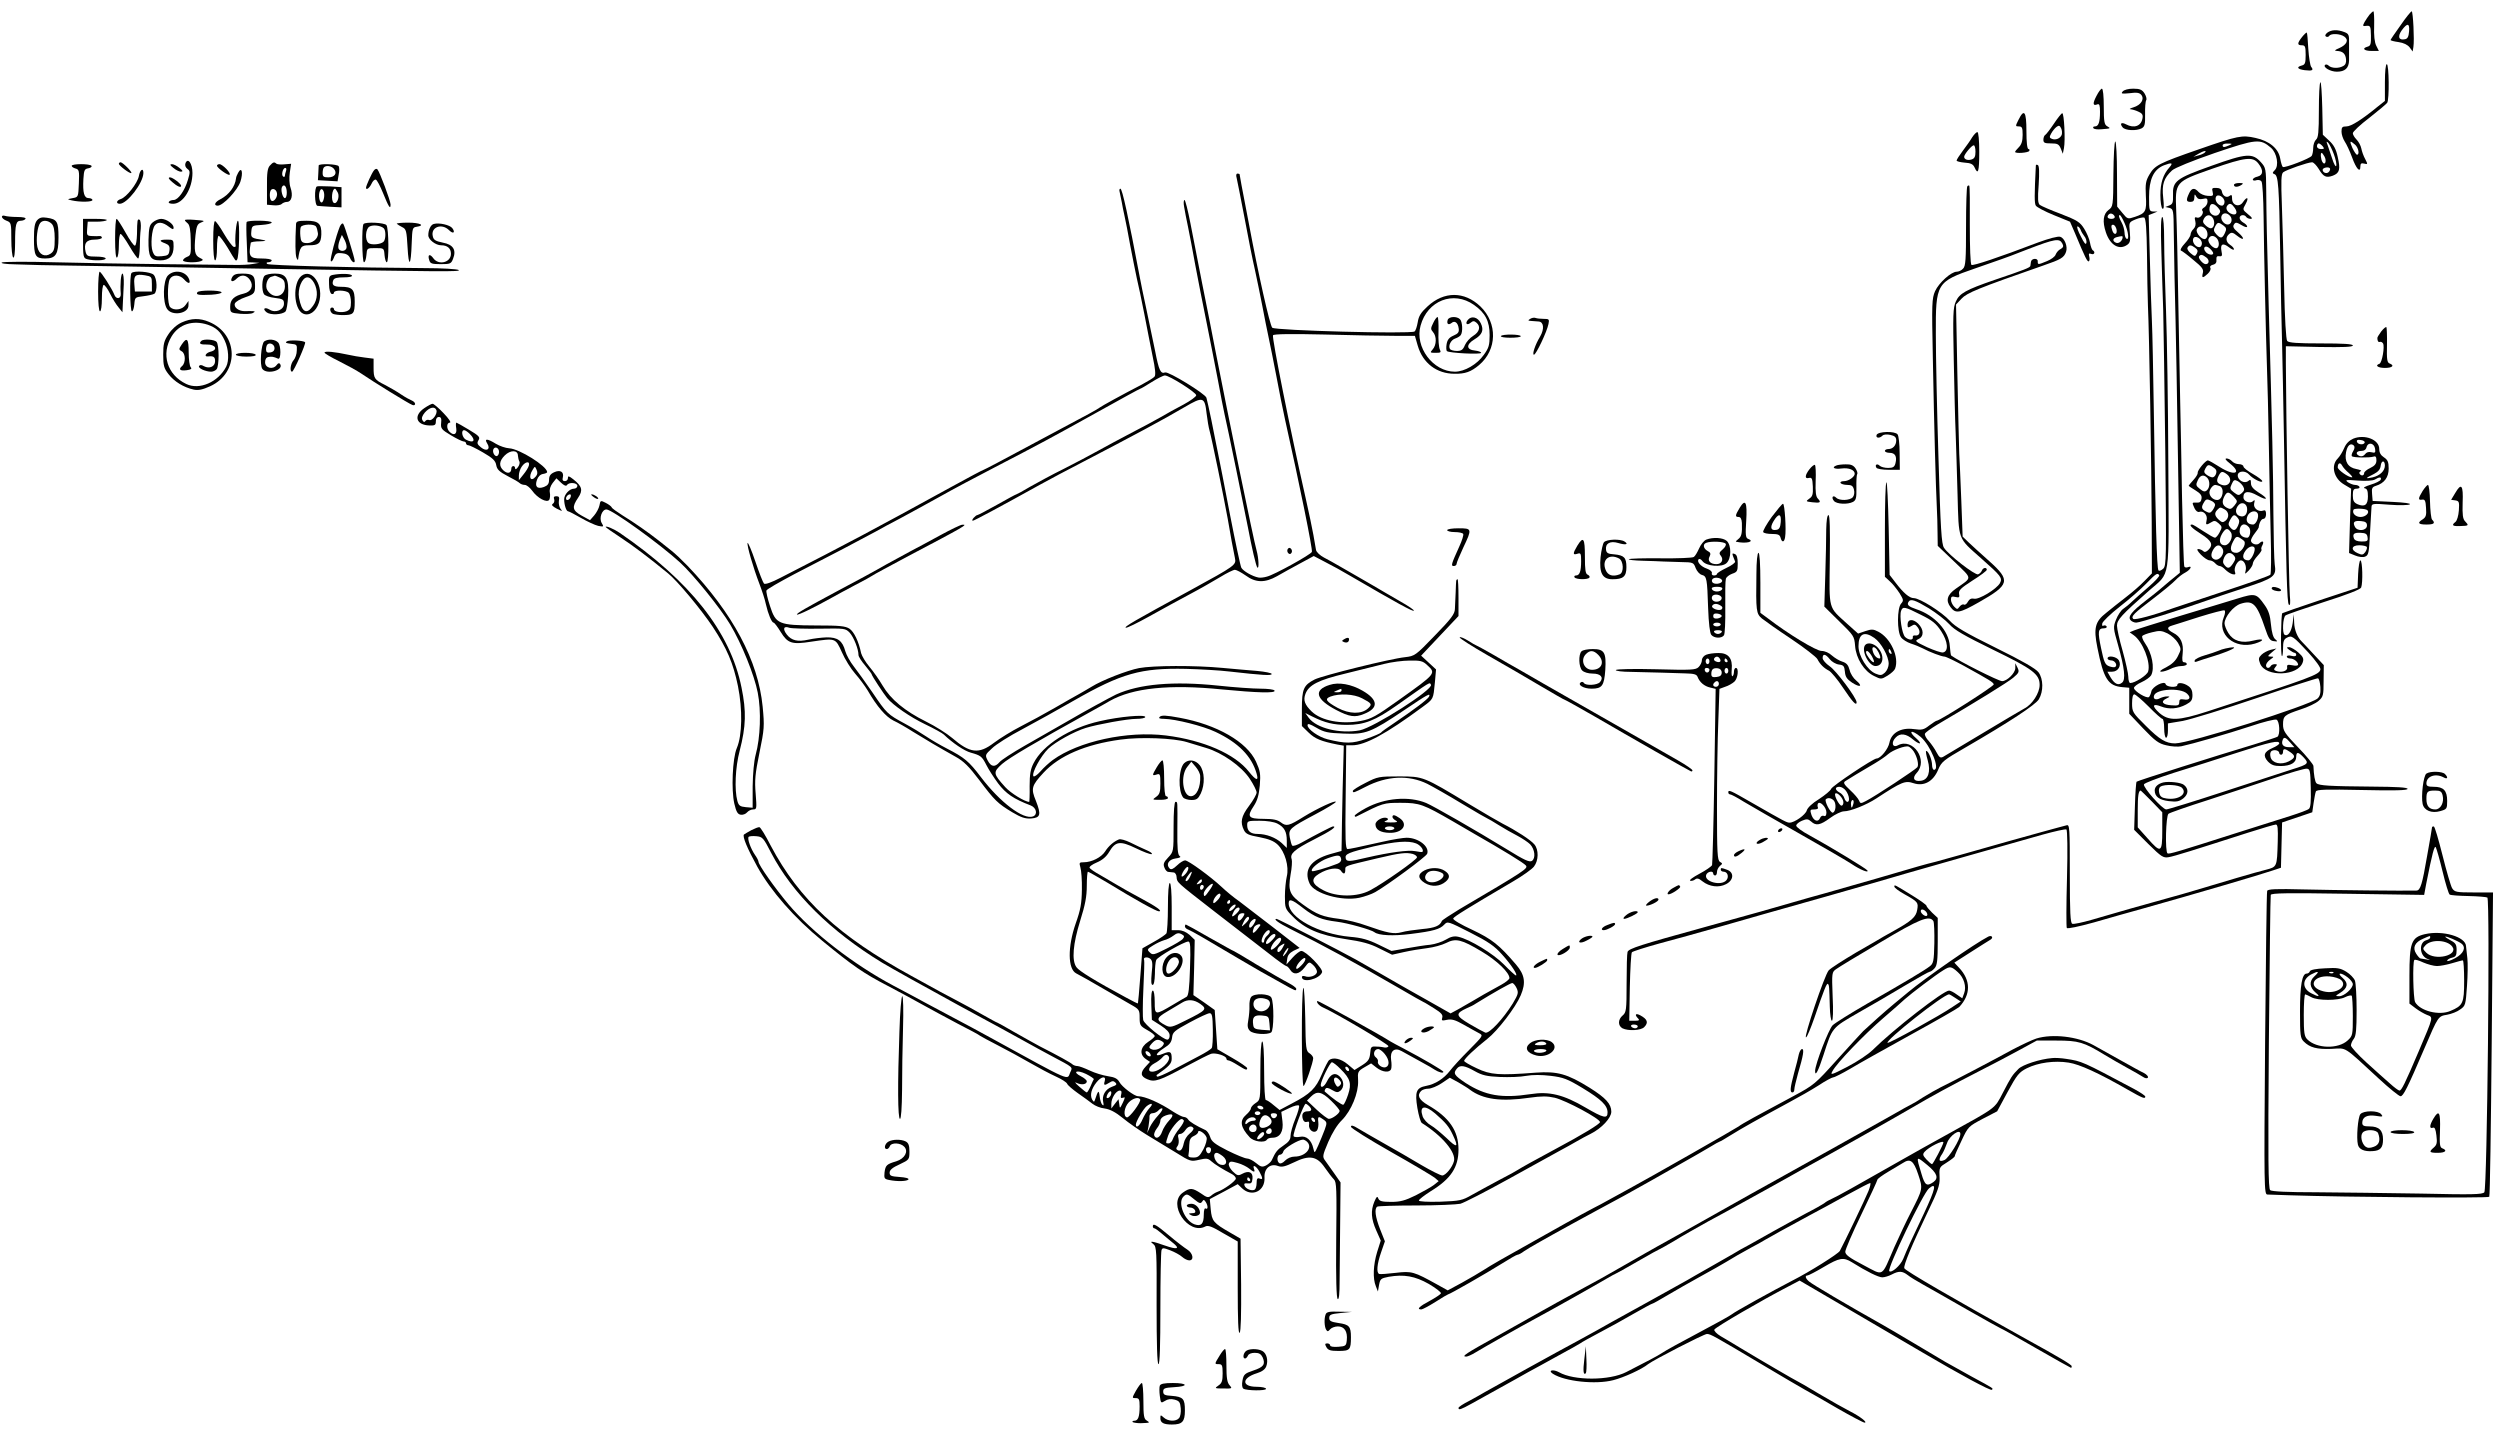 <?xml version="1.0" standalone="no"?>
<!DOCTYPE svg PUBLIC "-//W3C//DTD SVG 20010904//EN"
 "http://www.w3.org/TR/2001/REC-SVG-20010904/DTD/svg10.dtd">
<svg version="1.0" xmlns="http://www.w3.org/2000/svg"
 width="1325pt" height="758pt" viewBox="0 0 1325 758"
 preserveAspectRatio="xMidYMid meet">
<g transform="translate(0,758) scale(0.1,-0.1)"
fill="#000000" stroke="none">
<path d="M12559 7503 c-8 -10 -20 -28 -27 -40 -11 -21 -10 -23 10 -20 21 2 23
-2 24 -52 1 -44 -2 -54 -17 -58 -33 -9 -20 -23 20 -23 l39 0 -14 28 c-9 18
-13 55 -11 105 1 42 -1 77 -4 77 -3 0 -12 -8 -20 -17z"/>
<path d="M12723 7446 c-29 -40 -53 -76 -53 -78 0 -3 19 -8 42 -11 27 -4 48
-14 59 -28 l16 -22 4 24 c6 36 -2 189 -9 189 -4 0 -31 -33 -59 -74z m45 -33
c-2 -27 -8 -39 -22 -41 -33 -7 -40 14 -17 47 30 41 43 39 39 -6z"/>
<path d="M12335 7407 c-11 -9 -14 -16 -7 -21 6 -3 13 -2 17 4 9 14 58 12 80
-4 25 -18 13 -43 -27 -61 -24 -10 -28 -14 -13 -15 31 -1 46 -14 49 -44 2 -18
-3 -30 -15 -36 -24 -14 -63 -12 -77 2 -6 6 -15 8 -19 4 -13 -12 28 -36 62 -36
44 0 64 19 65 60 0 19 0 59 0 88 1 47 -1 53 -25 62 -36 14 -68 13 -90 -3z"/>
<path d="M12201 7384 c-26 -33 -27 -44 -1 -44 17 0 20 -7 20 -51 0 -42 -3 -52
-20 -56 -31 -8 -24 -20 15 -25 41 -5 49 0 34 18 -5 7 -12 50 -15 95 -2 46 -6
85 -8 86 -2 2 -13 -8 -25 -23z"/>
<path d="M12640 7143 l0 -98 -38 -30 c-84 -69 -141 -105 -166 -105 -22 0 -26
-4 -26 -28 0 -15 8 -38 17 -52 9 -13 27 -51 39 -84 22 -61 44 -85 44 -48 0 15
5 19 20 15 19 -5 20 -4 6 23 -9 16 -18 41 -21 57 -3 15 -14 36 -25 47 -11 11
-20 26 -20 34 0 8 39 45 88 82 48 38 90 73 94 79 12 16 10 205 -2 205 -6 0
-10 -39 -10 -97z m-158 -330 c18 -16 25 -53 10 -53 -4 0 -15 16 -24 35 -17 39
-14 43 14 18z"/>
<path d="M12298 7144 c-5 -4 -8 -71 -8 -149 0 -115 -3 -145 -15 -155 -8 -7
-15 -27 -15 -44 0 -17 -4 -36 -8 -42 -9 -14 -142 -65 -153 -59 -4 3 -10 23
-14 45 -9 53 -57 93 -131 109 -71 16 -92 12 -299 -60 -213 -74 -234 -85 -263
-134 -20 -34 -22 -50 -19 -113 5 -82 -1 -92 -57 -111 -39 -13 -40 -13 -67 20
l-28 34 -1 173 c0 94 -4 172 -9 172 -5 0 -9 -78 -10 -172 -1 -172 -2 -173 -26
-191 -28 -21 -33 -61 -14 -118 23 -69 71 -97 114 -66 15 11 17 23 13 66 -5 53
-5 53 30 68 19 8 40 12 46 10 9 -4 13 -58 15 -193 1 -104 3 -227 5 -274 7
-150 19 -866 20 -1147 l1 -272 -40 -41 c-22 -23 -65 -60 -95 -83 -30 -23 -57
-44 -60 -47 -3 -3 -24 -20 -47 -38 -59 -46 -68 -80 -47 -184 33 -167 57 -204
134 -210 l35 -3 0 -69 0 -69 74 -78 c63 -66 82 -80 122 -89 27 -7 63 -9 81 -5
57 12 238 64 366 106 67 23 129 38 137 35 17 -6 21 -81 5 -91 -5 -3 -60 -21
-122 -40 -197 -59 -620 -193 -624 -198 -3 -3 -7 -61 -9 -130 l-4 -125 76 -76
c69 -68 79 -74 107 -69 30 5 135 38 418 129 75 24 143 44 150 44 10 0 12 -21
10 -92 -4 -134 -3 -132 -64 -148 -50 -12 -232 -66 -378 -110 -36 -11 -99 -29
-140 -40 -124 -34 -268 -75 -404 -115 -49 -14 -95 -24 -103 -21 -10 4 -13 58
-13 266 0 244 -1 261 -17 256 -10 -2 -70 -19 -133 -36 -63 -17 -144 -40 -180
-50 -143 -41 -328 -93 -380 -107 -68 -17 -71 -18 -310 -88 -107 -31 -233 -67
-280 -80 -47 -13 -123 -34 -170 -48 -91 -27 -209 -60 -470 -132 -337 -93 -397
-112 -404 -130 -3 -8 -5 -83 -5 -167 0 -142 -2 -154 -21 -170 -25 -21 -26 -54
-1 -68 30 -15 97 -12 115 6 24 24 18 42 -21 63 -25 13 -31 3 -11 -17 9 -9 5
-12 -17 -12 l-30 0 3 177 c2 98 7 182 11 186 5 5 71 26 147 47 77 20 218 60
314 87 96 28 353 101 570 162 217 62 406 116 420 121 14 4 156 45 315 90 160
45 343 97 409 116 65 18 123 31 128 28 5 -4 7 -106 3 -259 -4 -140 -4 -258 -1
-263 3 -6 63 7 143 29 76 22 192 55 258 73 288 81 622 179 692 203 l42 14 3
120 3 120 80 27 80 27 7 49 c4 26 9 54 12 61 4 11 53 12 245 8 173 -4 241 -2
241 6 0 8 -58 11 -187 12 -226 2 -283 5 -296 18 -8 8 -14 43 -16 92 -1 8 -37
53 -81 98 -71 74 -80 88 -80 121 0 46 7 51 93 80 38 12 80 32 95 45 25 22 27
29 27 107 l1 83 -56 60 c-30 33 -58 62 -61 65 -22 21 -39 61 -40 100 l-2 45
-6 -48 c-7 -46 -25 -72 -43 -61 -13 8 -9 91 5 102 6 5 98 37 203 71 123 39
194 67 198 77 10 25 7 144 -4 144 -5 0 -10 -33 -12 -72 l-3 -73 -197 -65
c-108 -36 -199 -68 -202 -70 -7 -8 -10 -220 -2 -227 3 -4 6 15 6 40 0 36 4 49
20 57 26 14 32 10 114 -78 40 -44 66 -80 64 -90 -5 -28 -44 -42 -597 -222
-157 -51 -206 -52 -256 -9 -41 37 -38 53 8 35 42 -17 90 -13 133 10 28 15 34
24 34 51 0 22 -7 37 -22 47 -25 18 -58 21 -58 6 0 -16 -58 -12 -62 4 -5 21
-72 -13 -76 -39 -2 -11 -8 -24 -12 -29 -11 -11 -80 31 -80 48 0 7 18 21 41 31
22 10 44 26 50 36 20 38 5 117 -33 171 -11 16 -17 32 -14 37 3 5 26 14 52 20
39 10 51 9 82 -6 20 -10 45 -33 55 -50 18 -32 18 -34 0 -70 -12 -25 -32 -44
-63 -60 -29 -14 -38 -23 -25 -23 11 0 33 7 49 15 15 8 41 15 57 15 16 0 29 5
29 10 0 6 -6 10 -14 10 -10 0 -12 11 -8 46 6 54 -10 90 -50 110 -34 18 -36 30
-5 39 12 4 78 24 145 46 68 21 128 37 132 34 5 -3 3 -19 -4 -36 -38 -91 58
-172 165 -140 55 17 49 30 -8 16 -62 -16 -107 -2 -133 40 -11 18 -20 41 -20
51 0 34 47 92 85 104 65 21 86 1 130 -130 18 -54 26 -66 46 -68 21 -3 22 -2 8
10 -11 8 -19 36 -23 78 -4 48 -13 75 -34 104 -43 61 -49 63 -143 34 -46 -14
-183 -56 -304 -92 -121 -37 -231 -71 -244 -77 l-24 -10 21 -15 c48 -33 92
-145 77 -193 -6 -20 -70 -61 -95 -61 -5 0 -10 15 -10 33 0 17 -14 79 -30 137
-17 58 -30 118 -30 134 0 31 23 56 169 185 117 104 106 34 103 676 -1 308 -7
670 -12 805 -5 135 -10 302 -10 373 0 80 -4 127 -10 127 -7 0 -9 -59 -5 -177
3 -98 7 -241 10 -318 2 -77 7 -412 11 -745 6 -572 6 -607 -11 -624 -10 -9 -21
-14 -25 -9 -9 8 -16 260 -25 858 -3 193 -7 402 -10 465 -3 63 -8 215 -11 337
l-6 223 23 9 24 10 -22 0 c-22 1 -23 5 -23 77 0 94 24 146 79 168 42 16 50 13
29 -11 -34 -38 -48 -83 -48 -147 0 -36 5 -68 11 -72 8 -4 9 13 4 58 -8 71 3
104 47 145 14 13 107 51 226 92 221 75 241 77 298 28 32 -28 44 -96 20 -119
-13 -13 -13 -17 -1 -21 20 -8 24 -60 30 -412 3 -176 7 -394 10 -485 2 -91 7
-318 10 -505 12 -715 16 -870 26 -880 7 -7 9 10 5 50 -5 52 -20 973 -21 1230
l0 90 178 -4 c126 -2 177 0 177 8 0 8 -51 11 -169 11 -123 0 -171 3 -179 13
-6 7 -13 120 -16 282 -3 149 -9 344 -12 435 -5 133 -4 168 7 177 16 13 131 53
153 53 8 0 23 -16 35 -35 25 -42 39 -49 75 -36 36 14 41 33 26 99 -9 42 -21
64 -46 87 l-33 31 -3 143 c-2 78 -6 139 -10 135z m71 -380 c10 -27 16 -55 13
-63 -2 -8 -13 10 -22 40 -10 30 -21 63 -25 74 -6 15 -5 17 4 9 6 -6 20 -33 30
-60z m-554 46 c-27 -12 -35 -12 -35 0 0 6 12 10 28 9 24 0 25 -1 7 -9z m495
-5 c10 -13 9 -15 -9 -15 -12 0 -21 6 -21 15 0 8 4 15 9 15 5 0 14 -7 21 -15z
m-625 -34 c-6 -5 -21 -12 -35 -15 l-25 -7 25 15 c28 17 50 21 35 7z m635 -21
c13 -24 2 -50 -11 -29 -9 15 -12 49 -4 49 2 0 9 -9 15 -20z m22 -82 c-11 -11
-32 -3 -32 12 0 12 34 18 39 7 2 -5 -1 -13 -7 -19z m-1134 -236 c2 -7 -6 -12
-17 -12 -21 0 -27 11 -14 24 9 9 26 2 31 -12z m52 -34 c21 -46 26 -93 10 -83
-5 3 -10 18 -10 33 -1 15 -7 38 -15 52 -15 27 -18 40 -10 40 4 0 15 -19 25
-42z m-42 -36 c4 -25 -13 -30 -22 -6 -9 25 -7 36 7 32 6 -3 13 -14 15 -26z
m32 -39 c-1 -19 -19 -35 -34 -30 -21 8 -20 24 2 30 28 7 32 7 32 0z m194
-1792 c3 -4 -22 -32 -57 -62 -34 -29 -73 -64 -87 -77 -14 -14 -35 -31 -47 -39
-12 -8 -29 -34 -38 -57 -16 -40 -15 -45 11 -136 34 -121 41 -182 21 -198 -20
-17 -40 -7 -61 28 l-17 30 25 0 c32 0 51 32 36 60 -11 20 -60 29 -60 10 0 -5
9 -10 19 -10 20 0 36 -26 21 -35 -4 -3 -19 -1 -32 4 -21 8 -27 22 -42 94 -19
90 -17 107 15 107 11 0 17 5 14 10 -4 6 -11 7 -17 4 -6 -4 -8 1 -6 12 2 10 43
50 93 89 49 38 112 93 140 122 52 54 60 59 69 44z m854 -592 c2 -33 -2 -49
-15 -61 -43 -37 -679 -238 -755 -238 -48 0 -82 20 -155 93 -70 69 -73 74 -73
120 0 29 4 47 12 47 6 0 40 -29 76 -65 35 -36 68 -65 73 -65 5 0 9 -22 9 -50
0 -27 5 -50 10 -50 6 0 10 17 10 38 l0 38 78 13 c42 8 219 62 392 121 173 59
320 106 325 105 6 -1 11 -22 13 -46z m-707 -35 c23 -21 14 -37 -17 -31 -19 3
-24 0 -24 -15 0 -16 -6 -19 -42 -16 -47 3 -59 20 -26 36 19 9 20 11 5 11 -10
1 -27 -4 -38 -9 -23 -13 -40 -5 -32 15 13 34 139 41 174 9z m547 -259 l22 -25
-29 0 c-29 0 -42 14 -33 38 6 18 16 15 40 -13z m-58 -5 c0 -5 -16 -16 -35 -24
-46 -20 -53 -41 -25 -72 19 -19 33 -24 69 -24 53 1 81 18 81 49 0 28 11 27 40
-4 29 -31 24 -36 -60 -62 -36 -12 -197 -64 -359 -117 -161 -53 -301 -96 -310
-96 -21 1 -124 117 -118 133 3 7 74 34 158 61 85 26 235 74 334 106 181 59
225 68 225 50z m0 -51 c0 -5 5 -9 10 -9 6 0 10 7 10 15 0 19 10 19 38 -1 29
-20 28 -30 -7 -49 -41 -21 -89 -10 -97 22 -4 16 -2 28 6 33 15 9 40 2 40 -11z
m167 -185 c2 -72 -1 -105 -10 -111 -6 -6 -50 -22 -97 -37 -47 -15 -182 -58
-300 -95 -297 -95 -344 -109 -352 -104 -14 8 -9 200 5 210 6 5 100 38 207 72
107 35 265 87 350 116 85 29 164 52 175 51 18 -1 20 -9 22 -102z m-843 -71
l56 -58 0 -97 c0 -119 -7 -122 -79 -40 l-51 57 0 91 c0 77 4 104 16 104 1 0
27 -26 58 -57z m-2724 -1193 c0 -5 -6 -10 -14 -10 -8 0 -18 5 -21 10 -3 6 3
10 14 10 12 0 21 -4 21 -10z"/>
<path d="M11465 3433 c-28 -7 -45 -23 -45 -42 0 -33 24 -51 75 -57 41 -5 55
-2 77 15 27 22 29 50 3 71 -15 13 -81 20 -110 13z m99 -28 c32 -32 -18 -67
-82 -57 -24 3 -34 11 -38 29 -4 16 -2 28 7 34 23 14 96 10 113 -6z"/>
<path d="M11111 7071 c-21 -40 -19 -54 5 -44 11 4 14 -5 14 -40 0 -55 -8 -77
-27 -77 -8 0 -12 -4 -8 -9 3 -6 22 -8 43 -6 50 4 50 4 30 16 -15 8 -18 25 -18
104 0 56 -4 95 -10 95 -5 0 -18 -17 -29 -39z"/>
<path d="M11250 7095 c-10 -12 -5 -13 37 -9 37 5 52 3 62 -9 18 -23 -2 -54
-42 -66 -17 -5 -24 -10 -15 -10 9 -1 28 -6 42 -13 20 -9 25 -17 21 -36 -7 -40
-44 -54 -87 -31 -25 13 -35 5 -18 -16 14 -17 72 -20 101 -5 16 9 19 21 18 74
-1 35 2 69 6 75 4 7 -1 23 -9 36 -13 20 -25 25 -60 25 -26 0 -48 -6 -56 -15z"/>
<path d="M10698 6945 c-17 -34 -17 -35 2 -35 17 0 20 -7 20 -45 0 -32 -6 -51
-20 -65 -11 -11 -20 -22 -20 -25 0 -10 69 -5 75 5 3 6 1 10 -4 10 -7 0 -11 35
-11 95 0 105 -12 121 -42 60z"/>
<path d="M10886 6925 c-20 -30 -41 -57 -46 -60 -6 -3 -10 -15 -10 -26 0 -16 7
-19 40 -19 35 0 42 -4 52 -27 l11 -28 6 30 c8 41 1 185 -9 185 -4 0 -24 -25
-44 -55z m41 -60 c-8 -19 -32 -29 -52 -21 -13 5 -14 10 -4 28 7 13 19 28 28
35 13 10 18 8 25 -7 5 -10 6 -26 3 -35z"/>
<path d="M10453 6853 c-9 -16 -32 -48 -50 -72 -18 -24 -33 -47 -33 -52 0 -4
19 -9 43 -11 32 -2 44 -8 52 -25 19 -43 25 -23 25 82 0 62 -4 105 -10 105 -5
0 -17 -12 -27 -27z m17 -77 c0 -26 -5 -36 -20 -41 -21 -7 -40 0 -40 14 0 13
40 61 51 61 5 0 9 -15 9 -34z"/>
<path d="M11720 6701 c-188 -67 -206 -81 -203 -157 1 -38 -2 -46 -20 -53 l-21
-8 22 -5 c21 -6 22 -12 23 -130 1 -67 3 -175 4 -238 7 -253 15 -717 21 -1131
l7 -435 -54 -44 c-30 -25 -56 -47 -59 -50 -3 -3 -33 -27 -67 -53 -75 -58 -97
-85 -81 -104 6 -7 19 -13 30 -13 19 0 231 66 368 115 36 13 129 44 208 70 156
51 168 61 158 124 -3 20 -6 140 -7 266 -1 212 -6 447 -25 1105 -10 378 -12
475 -13 607 -1 119 -2 124 -28 153 -45 50 -76 48 -263 -19z m249 13 c28 -36
27 -62 -4 -70 -14 -3 -25 -10 -25 -16 0 -5 9 -7 19 -3 11 3 23 0 27 -7 5 -7
10 -89 11 -182 2 -199 12 -627 18 -806 3 -69 7 -255 10 -415 3 -159 7 -375 10
-480 3 -104 2 -195 -2 -201 -5 -6 -114 -45 -243 -87 -129 -43 -248 -82 -265
-88 -111 -40 -211 -67 -219 -59 -13 13 3 29 107 108 51 39 103 82 117 97 14
15 37 33 53 41 27 15 39 38 13 28 -8 -3 -16 -2 -19 3 -3 4 -8 166 -12 358 -3
193 -8 427 -10 520 -2 94 -6 332 -10 530 -3 198 -8 413 -11 477 -6 155 -7 154
192 224 175 61 214 65 243 28z"/>
<path d="M11840 6600 c0 -13 20 -13 40 0 12 8 9 10 -12 10 -16 0 -28 -4 -28
-10z"/>
<path d="M11727 6563 c5 -21 2 -23 -26 -21 -18 1 -39 10 -48 20 -22 25 -38 22
-51 -7 -17 -36 -15 -45 8 -45 14 0 20 7 20 23 1 20 2 20 11 4 7 -12 17 -15 35
-11 20 5 24 2 24 -14 0 -12 -8 -25 -17 -31 -10 -5 -15 -13 -11 -17 12 -12 -11
-44 -28 -37 -12 4 -14 0 -9 -19 4 -16 1 -31 -9 -41 -9 -8 -16 -22 -16 -30 0
-8 -14 -30 -31 -48 -17 -18 -26 -35 -20 -37 6 -2 36 -24 66 -50 47 -38 55 -50
50 -69 -7 -28 -1 -29 26 -4 12 11 18 25 14 31 -4 7 1 14 14 17 14 3 20 12 18
27 -1 15 3 20 15 18 15 -2 17 3 12 26 -8 39 7 47 40 21 14 -11 26 -16 26 -10
0 6 -9 16 -20 23 -24 15 -26 41 -5 58 12 10 20 8 41 -9 39 -31 44 -16 6 17
-24 20 -30 31 -22 42 8 13 13 13 40 -3 16 -10 30 -14 30 -8 0 6 -9 15 -20 21
-11 6 -20 17 -20 25 0 17 26 20 35 5 3 -5 14 -10 23 -10 12 0 9 7 -13 24 -30
25 -30 25 -13 55 19 35 8 42 -14 10 -19 -30 -58 -18 -58 18 0 20 -3 23 -13 15
-16 -13 -37 -1 -41 23 -2 12 -12 19 -29 19 -23 1 -25 -2 -20 -21z m63 -53 c0
-11 -6 -20 -14 -20 -20 0 -39 27 -32 45 8 22 46 1 46 -25z m-35 -30 c14 -16
15 -22 5 -35 -15 -19 -50 -3 -50 24 0 35 19 40 45 11z m89 -2 c20 -28 6 -44
-23 -29 -21 12 -27 31 -14 44 11 12 21 8 37 -15z m-24 -43 c15 -18 6 -45 -13
-45 -20 0 -40 27 -33 45 7 19 30 19 46 0z m-90 -14 c11 -22 4 -51 -13 -51 -6
0 -19 7 -28 16 -14 13 -16 21 -8 35 13 24 36 24 49 0z m54 -36 c16 -12 18 -19
8 -40 -14 -30 -23 -31 -46 -6 -14 15 -15 24 -6 40 13 25 18 25 44 6z m-96 -17
c15 -15 16 -45 1 -54 -16 -9 -53 31 -46 50 8 19 28 21 45 4z m-18 -78 c0 -11
-6 -20 -14 -20 -20 0 -39 27 -32 45 8 22 46 1 46 -25z m78 28 c14 -14 16 -44
3 -52 -16 -10 -53 28 -46 47 8 20 26 22 43 5z m-114 -51 c14 -10 16 -18 9 -31
-9 -16 -11 -16 -33 2 -13 11 -20 24 -16 30 9 15 18 15 40 -1z m96 -29 c0 -13
-27 -9 -40 7 -19 23 -1 39 21 19 10 -9 19 -21 19 -26z m-36 -23 c17 -13 15
-35 -4 -35 -14 0 -41 31 -35 41 8 12 17 11 39 -6z"/>
<path d="M11818 5124 c67 -53 25 -69 -52 -20 -31 20 -60 36 -64 36 -13 0 -57
-54 -54 -66 1 -6 -9 -23 -23 -38 -14 -15 -25 -29 -25 -31 0 -1 16 -12 36 -24
26 -16 35 -27 32 -44 -2 -16 -9 -22 -25 -21 -27 1 -26 2 -12 -30 7 -14 17 -22
25 -19 23 8 46 -18 39 -44 -6 -26 -3 -28 25 -11 15 10 22 9 39 -6 19 -17 19
-21 5 -47 -8 -16 -19 -29 -25 -29 -5 0 -33 16 -62 35 -28 19 -55 35 -59 35
-20 0 -3 -18 47 -50 57 -36 67 -57 39 -85 -12 -11 -20 -13 -27 -6 -6 6 -18 11
-26 11 -10 0 -5 -10 14 -30 16 -16 36 -30 46 -30 9 0 22 -7 29 -15 7 -8 18
-15 25 -15 6 0 20 -9 29 -19 10 -10 26 -21 37 -24 16 -4 19 -1 14 13 -7 21 14
60 32 60 17 0 31 -29 25 -54 -5 -21 -5 -21 17 1 11 12 21 28 21 36 0 8 11 26
26 42 14 15 23 30 20 32 -3 3 -1 14 5 24 10 20 0 26 -17 9 -13 -13 -44 -2 -44
15 0 7 9 24 20 38 12 15 21 29 21 31 2 25 14 46 25 46 8 0 14 10 14 25 0 17
-4 23 -14 19 -26 -10 -55 13 -49 38 5 19 3 21 -7 11 -16 -14 -50 0 -50 21 0
33 26 37 74 10 56 -31 62 -18 6 16 -28 18 -40 32 -40 49 0 19 -3 21 -14 12
-20 -17 -56 3 -56 29 0 25 41 28 61 4 18 -21 69 -47 69 -34 0 5 -22 22 -50 38
-27 15 -50 33 -50 40 0 6 -11 12 -24 12 -13 0 -29 7 -36 15 -7 8 -20 15 -29
15 -11 0 -5 -9 17 -26z m-74 -33 c9 -13 -4 -41 -18 -41 -7 0 -20 6 -30 13 -15
11 -17 17 -7 35 10 18 16 20 31 12 10 -6 21 -14 24 -19z m59 -25 c35 -27 11
-71 -30 -55 -25 9 -28 21 -13 50 12 22 19 23 43 5z m-105 -18 c16 -16 15 -53
-2 -67 -10 -9 -19 -7 -37 8 -21 16 -22 22 -11 45 12 28 31 33 50 14z m191 -47
c8 -14 6 -22 -7 -34 -16 -14 -19 -14 -42 3 -21 16 -23 21 -12 44 10 23 15 25
32 16 11 -6 24 -19 29 -29z m-125 3 c28 -11 17 -74 -13 -74 -21 0 -41 19 -41
40 0 16 18 40 31 40 4 0 14 -3 23 -6z m75 -57 c21 -23 21 -24 3 -47 -16 -19
-22 -21 -40 -11 -24 13 -28 32 -12 62 14 25 22 24 49 -4z m-99 -42 c0 -6 -6
-19 -13 -29 -11 -15 -17 -17 -35 -7 -25 13 -27 23 -10 50 9 16 16 17 35 8 13
-5 23 -15 23 -22z m170 -24 c0 -29 -16 -44 -39 -36 -25 8 -27 37 -5 60 19 18
44 4 44 -24z m-119 -1 c23 -13 25 -43 4 -60 -13 -10 -19 -10 -35 5 -23 21 -25
36 -8 53 15 15 15 15 39 2z m174 -20 c10 -17 -7 -60 -24 -60 -29 0 -41 19 -29
46 11 24 42 32 53 14z m-105 -25 c10 -12 10 -21 2 -40 -13 -29 -24 -31 -42
-10 -11 13 -11 20 0 40 16 29 23 31 40 10z m60 -50 c12 -15 5 -55 -10 -55 -23
0 -40 14 -40 34 0 38 27 49 50 21z m-96 -27 c14 -23 -8 -68 -33 -68 -27 0 -34
27 -14 61 19 31 30 33 47 7z m71 -47 c11 -19 -18 -61 -42 -61 -31 0 -38 21
-18 59 13 26 19 30 35 21 10 -6 21 -14 25 -19z m-115 -40 c13 -26 -17 -65 -43
-56 -20 8 -22 28 -5 55 16 25 34 26 48 1z m170 -1 c0 -22 -21 -60 -33 -60 -30
0 -37 22 -16 51 18 26 49 31 49 9z m-110 -35 c10 -12 9 -20 -4 -40 -19 -29
-29 -31 -46 -10 -10 12 -10 21 -2 40 13 28 34 32 52 10z"/>
<path d="M983 6715 c-4 -11 0 -22 10 -30 15 -11 15 -17 3 -58 -17 -58 -52
-107 -76 -107 -10 0 -22 -4 -25 -10 -4 -6 6 -10 23 -10 52 0 102 80 102 163 0
50 -24 84 -37 52z"/>
<path d="M630 6712 c0 -10 60 -55 66 -49 6 5 -46 57 -57 57 -5 0 -9 -4 -9 -8z"/>
<path d="M1430 6702 c-12 -13 -16 -40 -15 -112 l0 -95 34 -3 c18 -2 38 1 44 7
6 6 19 11 28 11 24 0 33 34 19 75 -7 20 -8 53 -4 81 l7 46 -36 -3 c-20 -2 -39
0 -43 4 -10 10 -17 8 -34 -11z m86 -28 c-3 -9 -6 -20 -6 -25 0 -6 -4 -8 -9 -5
-12 8 -2 46 11 46 6 0 7 -7 4 -16z m4 -115 c0 -16 -4 -29 -10 -29 -12 0 -24
45 -15 60 11 18 25 1 25 -31z m-52 -3 c4 -20 -16 -48 -29 -40 -11 6 -12 48 -2
58 11 10 28 1 31 -18z"/>
<path d="M380 6701 c0 -5 9 -11 20 -14 19 -5 21 -12 18 -79 -3 -72 -3 -73 -33
-78 -30 -6 -30 -6 -5 -12 44 -10 110 -9 110 2 0 5 -9 10 -20 10 -24 0 -32 28
-28 101 3 47 6 54 26 57 12 2 20 8 17 13 -8 12 -105 12 -105 0z"/>
<path d="M919 6690 c13 -11 31 -20 40 -20 12 1 11 5 -8 20 -13 11 -31 20 -40
20 -12 -1 -11 -5 8 -20z"/>
<path d="M1150 6702 c0 -12 61 -55 67 -48 9 8 -38 56 -54 56 -7 0 -13 -4 -13
-8z"/>
<path d="M1689 6703 c0 -5 -1 -24 -2 -43 l-2 -35 52 -3 52 -3 6 35 c4 19 4 39
0 45 -7 12 -105 15 -106 4z m81 -18 c19 -23 4 -45 -30 -45 -25 0 -30 4 -30 23
0 13 3 27 7 30 11 12 40 8 53 -8z"/>
<path d="M10790 6703 c-8 -160 -8 -201 0 -213 5 -8 48 -31 95 -50 l86 -35 26
-60 c55 -132 66 -154 74 -150 4 3 5 14 2 25 -4 16 -2 19 11 14 16 -6 23 11 7
20 -4 3 -11 21 -14 40 -3 18 -17 52 -31 74 -22 35 -36 44 -123 78 -54 20 -104
42 -112 48 -10 8 -12 31 -6 107 4 65 3 99 -4 104 -6 3 -11 3 -11 -2z m237
-340 c3 -10 13 -26 20 -35 8 -9 13 -25 11 -35 -3 -13 -12 -2 -30 35 -15 28
-23 52 -17 52 5 0 12 -8 16 -17z"/>
<path d="M1982 6677 c-11 -13 -42 -81 -42 -92 0 -15 18 -2 29 21 6 14 16 24
23 22 6 -2 23 -34 38 -71 30 -74 40 -90 40 -61 0 19 -57 172 -70 187 -4 4 -12
2 -18 -6z"/>
<path d="M736 6647 c-7 -38 -66 -113 -96 -122 -23 -7 -27 -25 -5 -25 39 0 124
110 125 163 0 30 -18 18 -24 -16z"/>
<path d="M1262 6664 c-6 -11 -11 -23 -11 -29 -5 -44 -37 -87 -83 -111 -30 -15
-37 -34 -14 -34 28 0 104 80 120 127 16 48 7 83 -12 47z"/>
<path d="M6554 6638 c3 -13 22 -108 42 -213 19 -104 44 -228 55 -275 10 -47
28 -132 39 -190 11 -58 26 -134 34 -170 8 -36 26 -128 41 -205 14 -77 35 -180
46 -230 76 -339 147 -688 142 -700 -5 -14 -200 -122 -238 -131 -16 -5 -37 -7
-45 -5 -32 6 -81 34 -91 52 -5 10 -32 137 -60 281 -28 145 -56 292 -64 328 -7
36 -23 112 -34 170 -12 58 -24 113 -27 122 -6 21 -202 141 -219 134 -24 -9
-33 11 -53 114 -12 58 -33 159 -47 225 -14 66 -30 140 -34 165 -61 322 -93
470 -103 470 -5 0 -7 -8 -4 -17 2 -10 7 -34 11 -53 3 -19 10 -53 15 -75 5 -22
19 -92 30 -155 12 -63 28 -142 35 -175 8 -33 26 -118 40 -190 13 -71 34 -172
44 -224 14 -65 17 -99 10 -107 -5 -7 -36 -25 -67 -42 -101 -52 -217 -116 -222
-121 -3 -3 -30 -19 -60 -35 -30 -16 -167 -89 -303 -162 -137 -74 -251 -134
-254 -134 -3 0 -83 -42 -177 -94 -410 -225 -536 -292 -899 -478 -48 -25 -82
-37 -88 -31 -5 5 -26 58 -46 118 -20 59 -39 103 -41 97 -4 -14 30 -131 63
-217 13 -34 29 -82 34 -107 12 -53 31 -98 41 -98 4 0 21 -22 38 -50 37 -60 59
-67 161 -51 131 19 128 21 163 -56 16 -37 48 -88 70 -113 22 -25 52 -65 67
-90 49 -85 96 -139 136 -159 22 -10 69 -37 105 -60 68 -42 132 -80 225 -132
42 -23 71 -52 124 -122 83 -110 98 -125 176 -172 47 -28 69 -35 100 -33 50 4
54 20 25 94 -27 65 -23 80 41 149 83 90 223 150 407 175 107 15 283 8 352 -13
25 -8 71 -22 102 -31 85 -25 188 -97 232 -164 20 -30 36 -63 36 -72 0 -10 -18
-42 -40 -71 -42 -56 -48 -87 -27 -129 10 -20 25 -27 82 -37 50 -10 76 -20 97
-40 38 -37 61 -115 48 -168 -5 -22 -10 -69 -10 -105 0 -63 1 -67 41 -107 63
-65 144 -100 279 -120 88 -13 131 -24 181 -50 l67 -33 63 14 c35 8 91 17 124
21 33 4 77 16 99 27 52 27 82 19 189 -45 81 -48 147 -112 147 -141 0 -6 -19
-22 -43 -35 -80 -44 -119 -66 -155 -88 -20 -12 -54 -31 -75 -43 l-39 -21 -129
73 c-72 40 -138 78 -147 83 -25 15 -181 104 -227 130 -79 44 -412 215 -419
215 -20 0 12 -23 72 -53 177 -88 351 -183 582 -317 63 -37 120 -69 125 -71 6
-2 31 -18 57 -34 37 -23 46 -34 42 -48 -5 -17 -2 -18 25 -12 25 5 43 0 89 -26
31 -18 68 -38 81 -45 23 -12 22 -13 -53 -89 -42 -42 -88 -92 -102 -111 -32
-41 -77 -70 -125 -79 -53 -10 -61 -31 -47 -117 7 -40 17 -76 24 -80 108 -68
182 -156 170 -202 -8 -32 -44 -76 -62 -76 -9 0 -59 25 -112 56 -53 32 -142 83
-197 114 -55 31 -117 67 -137 79 -27 17 -38 19 -38 9 0 -7 96 -67 212 -133
117 -66 221 -128 232 -137 l21 -18 -25 -20 c-14 -11 -57 -35 -96 -55 -57 -28
-82 -35 -131 -35 -49 0 -62 4 -68 18 -5 14 -9 11 -21 -17 -20 -48 -17 -91 10
-152 l24 -54 -19 -60 c-21 -69 -24 -141 -7 -182 l11 -28 6 35 c6 32 10 35 51
43 81 14 139 4 213 -38 37 -22 66 -44 64 -50 -2 -5 -29 -23 -60 -40 -55 -29
-71 -45 -44 -45 6 0 40 18 75 40 34 22 65 40 67 40 8 0 202 111 285 163 41 26
78 47 83 47 5 0 21 8 35 19 15 10 47 29 72 43 25 14 61 34 80 45 43 24 143 79
230 126 121 65 175 94 295 162 66 38 149 85 185 105 36 20 89 51 118 68 29 18
55 32 57 32 3 0 28 15 57 33 54 34 152 89 311 175 49 26 119 66 155 89 36 24
72 43 78 43 7 0 48 21 91 46 43 26 188 107 322 181 133 73 248 139 255 146 62
66 62 141 -1 208 l-25 27 89 57 c48 31 95 60 103 65 17 11 6 25 -12 16 -69
-35 -338 -222 -424 -294 -11 -9 -45 -37 -75 -62 -53 -44 -122 -106 -164 -145
-11 -11 -74 -80 -139 -152 -115 -128 -122 -134 -230 -192 -191 -102 -275 -148
-291 -161 -13 -10 -476 -274 -580 -330 -44 -24 -96 -52 -115 -63 -19 -11 -53
-29 -75 -40 -22 -11 -89 -48 -150 -82 -60 -34 -130 -73 -155 -87 -165 -92
-240 -135 -275 -158 -22 -14 -74 -45 -116 -68 l-76 -41 -54 30 c-126 70 -137
73 -221 63 -42 -5 -82 -8 -88 -6 -16 6 -12 52 10 115 l20 58 -25 63 c-26 66
-32 111 -15 121 6 3 99 6 208 6 108 0 213 5 232 9 19 5 134 64 255 131 121 67
243 134 270 149 28 15 68 37 90 50 22 13 56 31 76 41 58 29 109 84 109 117 0
41 -29 73 -115 127 -119 74 -171 88 -285 80 -194 -15 -240 -12 -313 23 -37 17
-67 35 -67 39 0 11 57 65 123 117 55 43 150 167 177 231 28 66 22 108 -25 163
-90 105 -127 134 -232 184 -59 27 -103 53 -101 60 4 10 72 52 320 198 48 28
97 63 108 77 25 32 26 90 2 118 -20 24 -98 74 -167 109 -16 8 -97 55 -180 105
-242 146 -241 146 -370 146 -105 0 -113 -1 -177 -34 -38 -19 -68 -38 -68 -43
0 -12 6 -10 68 22 112 58 228 64 326 16 28 -14 111 -61 185 -106 73 -44 136
-80 138 -80 2 0 27 -15 56 -33 29 -18 74 -44 100 -57 26 -14 56 -34 67 -45 25
-27 30 -74 9 -88 -13 -8 -41 5 -130 60 -170 104 -390 230 -430 247 -92 38
-220 27 -320 -27 -33 -18 -59 -36 -59 -40 0 -5 3 -7 8 -5 144 73 144 73 237
73 99 0 119 -8 275 -98 41 -24 93 -54 115 -67 149 -85 262 -154 272 -167 13
-16 -2 -26 -352 -232 -49 -30 -92 -58 -93 -62 -10 -26 -37 -37 -104 -43 -40
-4 -90 -11 -110 -17 -41 -11 -75 -4 -185 35 -40 15 -105 31 -145 36 -88 11
-119 23 -191 75 -73 52 -81 73 -67 159 7 36 9 73 6 82 -11 29 13 51 119 105
89 45 123 69 100 69 -6 0 -95 -46 -165 -85 -24 -14 -47 -21 -51 -17 -4 4 -9
23 -13 43 -8 45 -2 50 137 124 59 31 107 61 107 65 0 11 -97 -34 -169 -78 -80
-50 -93 -53 -122 -31 -18 14 -41 19 -92 19 -81 0 -90 11 -52 68 19 29 27 57
32 109 5 62 2 77 -20 126 -48 105 -208 197 -406 233 -69 13 -95 14 -104 5 -8
-8 -2 -11 23 -11 60 -1 207 -38 272 -69 121 -57 192 -129 218 -221 12 -41 -2
-38 -40 9 -74 95 -242 168 -441 193 -205 25 -462 -31 -599 -130 -19 -14 -49
-41 -66 -61 -17 -19 -33 -30 -37 -25 -10 17 39 107 79 146 38 36 137 91 199
110 61 19 221 48 268 48 26 0 47 4 47 10 0 14 -137 2 -240 -22 -161 -36 -303
-126 -352 -223 -16 -31 -21 -58 -21 -122 1 -46 -1 -83 -2 -83 -23 0 -98 46
-127 78 -65 72 -66 79 -17 123 38 33 177 115 468 276 42 23 88 49 103 58 122
69 316 89 594 61 187 -18 288 -21 279 -6 -3 6 -37 10 -75 10 -39 0 -138 7
-222 16 -239 25 -420 9 -543 -47 -26 -12 -190 -102 -235 -129 -15 -9 -54 -31
-250 -143 -63 -36 -123 -75 -132 -86 -25 -29 -45 -26 -63 8 -15 29 -14 31 23
65 20 20 93 66 162 102 69 37 190 104 270 150 255 146 357 174 595 169 77 -2
181 -8 230 -14 177 -20 225 -23 225 -13 0 5 -35 12 -77 16 -43 3 -125 11 -183
16 -146 14 -369 13 -443 -1 -62 -12 -196 -64 -252 -99 -16 -10 -46 -27 -65
-38 -19 -10 -78 -44 -130 -74 -52 -30 -133 -74 -180 -98 -47 -24 -110 -63
-142 -87 -80 -61 -127 -56 -222 26 -27 23 -90 63 -139 87 -111 55 -186 117
-229 190 -18 31 -50 76 -70 100 -21 25 -40 57 -44 72 -13 63 -38 114 -62 130
-22 14 -52 17 -177 17 -199 1 -213 7 -244 103 -13 39 -21 76 -19 82 2 7 69 45
148 87 174 89 368 191 430 225 25 14 83 46 130 70 47 25 141 77 210 115 69 39
199 108 290 155 237 123 299 156 547 294 122 68 224 124 227 124 3 0 30 16 60
35 30 19 62 35 70 35 23 0 166 -90 166 -105 0 -7 -30 -29 -67 -49 -38 -20 -93
-50 -123 -68 -30 -17 -100 -55 -155 -83 -55 -29 -134 -71 -175 -94 -41 -23
-123 -66 -182 -96 -59 -29 -138 -72 -177 -94 -38 -23 -72 -41 -74 -41 -3 0
-49 -25 -102 -55 -54 -30 -101 -55 -105 -55 -4 0 -13 -7 -20 -15 -7 -8 -9 -15
-4 -15 7 0 154 79 354 190 47 26 150 81 230 122 265 138 426 224 538 290 99
58 107 55 117 -34 4 -34 11 -75 16 -92 11 -38 75 -350 96 -466 16 -94 28 -159
38 -207 8 -38 4 -40 -235 -171 -298 -162 -355 -195 -343 -199 6 -2 61 25 124
60 63 35 159 88 214 117 55 29 128 71 163 92 34 21 69 38 77 38 8 0 34 -14 57
-30 53 -39 102 -40 166 -4 26 15 80 45 121 67 l74 40 61 -32 c34 -17 94 -50
134 -74 249 -145 326 -187 335 -184 6 2 -28 25 -74 51 -46 27 -111 64 -144 84
-33 19 -73 42 -90 52 -16 9 -52 30 -80 46 -27 16 -67 38 -88 49 -21 11 -40 29
-42 40 -2 11 -8 47 -14 80 -6 33 -24 121 -41 195 -80 352 -180 851 -173 863 4
7 100 8 272 4 146 -4 314 -7 373 -7 l107 0 15 -52 c27 -93 101 -149 195 -149
56 -1 87 10 130 46 96 81 99 222 7 311 -85 81 -193 81 -280 0 -35 -32 -47 -51
-52 -84 -4 -23 -11 -45 -17 -49 -23 -14 -738 5 -754 20 -13 13 -75 290 -123
547 -16 85 -34 179 -40 209 -5 29 -10 55 -10 57 0 2 -5 4 -11 4 -7 0 -9 -9 -5
-22z m1258 -674 c60 -42 83 -86 83 -160 0 -53 -4 -68 -31 -105 -35 -50 -102
-89 -153 -89 -116 0 -214 131 -182 244 36 133 174 187 283 110z m-3469 -1716
c135 2 138 2 161 -22 21 -24 46 -86 46 -118 0 -8 16 -33 35 -55 19 -23 35 -44
35 -47 0 -7 64 -104 82 -126 33 -39 121 -100 200 -138 48 -23 93 -48 100 -55
47 -45 109 -87 143 -96 53 -15 59 -19 83 -66 11 -22 39 -66 62 -97 41 -54 81
-82 173 -117 30 -12 38 -48 12 -58 -51 -19 -174 74 -276 208 -64 85 -88 104
-181 152 -35 18 -83 46 -108 63 -25 17 -76 48 -115 69 -91 49 -96 54 -171 165
-36 52 -80 114 -99 138 -19 24 -39 60 -45 81 -15 55 -40 74 -99 73 -27 -1 -70
-6 -96 -12 -57 -13 -90 -5 -115 27 -23 30 -17 47 13 36 12 -4 84 -6 160 -5z
m2427 -1033 c37 -19 50 -43 50 -91 l0 -38 -27 26 c-32 29 -82 48 -127 48 -38
0 -56 15 -56 47 0 22 4 23 65 23 39 0 78 -6 95 -15z m138 -449 c61 -47 97 -61
177 -71 57 -7 185 -43 200 -56 22 -17 98 -21 192 -9 120 15 155 25 178 50 17
18 20 17 136 -42 97 -49 130 -72 170 -117 49 -54 86 -111 73 -111 -3 0 -32 26
-63 58 -56 57 -182 134 -242 147 -21 5 -40 1 -66 -15 -20 -12 -57 -24 -82 -27
-25 -2 -82 -11 -126 -19 l-80 -14 -70 34 c-53 26 -89 36 -150 41 -166 15 -325
102 -325 177 0 27 17 22 78 -26z m3469 -339 c32 -28 46 -77 33 -111 l-10 -27
-29 20 c-16 12 -34 21 -41 21 -30 0 -295 -206 -405 -315 -22 -22 -82 -62 -134
-89 -85 -44 -92 -46 -79 -23 22 42 168 194 268 280 52 45 104 90 115 101 32
29 168 132 205 154 35 22 42 21 77 -11z m-2339 -84 c11 -24 9 -32 -20 -81 -51
-82 -125 -162 -146 -155 -9 4 -47 24 -84 46 -74 44 -76 55 -13 84 17 7 37 17
45 23 97 60 186 110 195 110 5 0 16 -12 23 -27z m2325 -52 l29 -19 -44 -29
c-62 -43 -339 -196 -344 -190 -13 12 295 256 326 257 3 0 18 -9 33 -19z
m-2547 -388 c39 -22 64 -28 134 -31 47 -2 109 0 139 6 34 6 81 6 130 0 66 -8
88 -16 169 -65 99 -60 132 -92 132 -129 0 -35 -21 -30 -117 26 -116 68 -191
87 -292 71 -152 -23 -239 -8 -343 59 -61 41 -68 51 -46 77 16 20 41 16 94 -14z
m-26 -98 c69 -52 166 -65 316 -43 64 9 94 9 134 0 59 -14 240 -111 240 -129 0
-10 -90 -65 -240 -145 -94 -50 -185 -101 -195 -108 -5 -4 -50 -29 -99 -54 -49
-26 -114 -62 -145 -79 -52 -30 -64 -32 -168 -36 -69 -2 -113 1 -113 6 0 6 28
27 62 49 108 66 148 127 148 222 0 99 -49 170 -162 235 -48 28 -59 52 -36 75
7 7 24 12 38 12 15 0 47 13 71 29 l43 29 46 -25 c25 -15 52 -31 60 -38z m-183
-127 c55 -48 72 -68 93 -113 32 -67 23 -72 -32 -18 -29 27 -67 59 -85 69 -18
10 -37 31 -43 47 -19 56 11 63 67 15z"/>
<path d="M7596 5868 c-14 -28 -14 -33 -1 -48 20 -22 19 -69 -2 -92 -15 -17
-14 -18 16 -18 27 0 30 2 22 18 -5 10 -9 53 -7 95 1 42 -1 77 -5 77 -4 0 -15
-14 -23 -32z"/>
<path d="M7673 5885 c-7 -21 3 -30 20 -17 17 15 34 2 38 -28 3 -20 -2 -28 -28
-39 -23 -10 -32 -22 -36 -45 -3 -17 -2 -34 2 -37 10 -10 181 -19 181 -9 0 5
-15 10 -32 12 -47 4 -49 32 -4 59 42 25 52 49 34 86 -15 32 -49 41 -68 18 -17
-20 -5 -32 15 -15 12 10 18 10 30 0 24 -20 17 -49 -17 -70 -17 -10 -37 -33
-44 -49 -10 -25 -19 -31 -43 -31 -16 0 -33 5 -36 10 -11 17 5 49 28 56 12 4
25 12 29 18 12 17 9 71 -4 84 -17 17 -58 15 -65 -3z"/>
<path d="M913 6615 c26 -23 47 -32 47 -20 0 11 -45 45 -59 45 -11 -1 -8 -8 12
-25z"/>
<path d="M1680 6592 c-15 -5 -13 -102 3 -103 6 -1 38 -3 70 -5 l57 -3 0 54 0
53 -60 4 c-33 1 -65 2 -70 0z m38 -56 c-2 -15 -7 -28 -13 -29 -12 -2 -19 38
-10 60 9 25 27 1 23 -31z m72 24 c12 -22 -4 -65 -21 -55 -16 10 -10 75 7 75 2
0 8 -9 14 -20z"/>
<path d="M10427 6593 c-4 -3 -7 -100 -7 -214 0 -175 -2 -210 -16 -223 -8 -9
-23 -16 -33 -16 -30 0 -95 -59 -115 -103 -17 -39 -18 -64 -12 -352 7 -375 16
-695 21 -790 2 -38 4 -101 4 -139 l1 -69 88 -84 c98 -95 97 -80 8 -143 -46
-32 -55 -63 -28 -98 27 -36 48 -32 150 26 164 93 170 115 55 218 -43 38 -92
83 -109 99 l-32 31 -7 189 c-4 105 -9 217 -11 250 -1 33 -6 225 -10 426 l-7
365 29 31 c29 31 87 55 434 176 93 32 109 41 120 72 10 27 -7 73 -31 80 -11 4
-60 -9 -117 -30 -210 -80 -345 -125 -353 -119 -6 3 -9 94 -9 211 1 113 0 207
-3 209 -2 2 -7 1 -10 -3z m503 -303 c8 -15 6 -21 -9 -30 -11 -5 -22 -19 -26
-29 -3 -11 -24 -26 -46 -35 -49 -20 -49 -20 -49 0 0 18 -34 15 -36 -4 -1 -6
-2 -16 -3 -21 -1 -9 -28 -20 -191 -75 -151 -52 -185 -71 -204 -114 -15 -33
-16 -70 -11 -312 3 -151 7 -324 10 -385 2 -60 7 -207 10 -325 7 -249 -1 -227
126 -340 105 -93 113 -103 99 -130 -17 -32 -113 -90 -138 -83 -14 3 -24 -2
-32 -16 -6 -12 -16 -19 -21 -15 -6 3 -16 -2 -23 -11 -12 -16 -13 -16 -29 0 -9
9 -17 26 -17 37 0 16 5 19 24 14 20 -5 23 -2 19 17 -3 18 9 30 71 70 42 26 76
52 76 57 0 15 -20 12 -26 -4 -3 -8 -12 -17 -20 -20 -16 -6 -157 103 -181 141
-13 20 -18 97 -29 476 -8 249 -14 543 -14 655 -1 273 2 278 210 350 69 24 132
46 140 49 8 2 71 26 140 53 141 54 165 58 180 30z"/>
<path d="M6276 6483 c3 -21 13 -69 21 -108 8 -38 25 -128 38 -200 13 -71 40
-206 59 -300 19 -93 46 -233 61 -310 14 -77 30 -158 35 -180 15 -63 107 -512
124 -600 20 -106 43 -206 50 -213 10 -9 7 50 -4 90 -16 55 -152 720 -219 1063
-17 88 -48 248 -70 355 -21 107 -49 250 -62 318 -13 67 -27 122 -31 122 -5 0
-6 -17 -2 -37z"/>
<path d="M10 6431 c0 -6 11 -16 25 -21 24 -9 25 -13 25 -99 0 -49 5 -93 10
-96 6 -4 10 25 10 79 0 97 5 116 30 116 11 0 22 5 25 10 4 6 -13 10 -44 10
-27 0 -56 3 -65 6 -9 3 -16 1 -16 -5z"/>
<path d="M197 6413 c-13 -15 -17 -38 -17 -99 0 -91 8 -104 60 -104 56 0 70 22
70 112 0 84 -7 96 -62 104 -25 4 -38 1 -51 -13z m77 -19 c11 -11 16 -35 16
-79 0 -54 -3 -66 -21 -79 -31 -21 -62 -6 -71 35 -8 39 0 108 15 127 13 17 42
15 61 -4z"/>
<path d="M440 6316 c0 -99 1 -104 23 -110 35 -9 97 -7 97 4 0 6 -22 10 -50 10
-44 0 -50 3 -56 24 -11 46 3 66 47 66 21 0 39 5 39 10 0 6 -6 10 -12 9 -7 -1
-26 -1 -41 0 -26 1 -28 4 -25 39 l3 37 47 0 c26 0 50 4 54 8 4 4 -23 7 -59 7
l-67 0 0 -104z"/>
<path d="M610 6314 c0 -67 4 -103 10 -99 6 3 10 33 10 66 0 32 4 59 9 59 5 0
26 -29 47 -65 21 -36 42 -65 46 -65 4 0 8 26 9 58 0 31 2 76 5 99 2 23 -1 45
-6 48 -12 7 -13 -1 -14 -77 -1 -32 -5 -59 -11 -60 -5 -2 -28 30 -50 70 -22 39
-43 72 -47 72 -5 0 -8 -48 -8 -106z"/>
<path d="M810 6402 c-18 -15 -21 -28 -23 -94 -1 -90 9 -108 63 -108 47 0 70
24 70 73 0 36 -1 37 -35 37 -41 0 -45 -7 -9 -20 20 -8 25 -16 22 -38 -3 -23
-8 -27 -41 -30 -33 -3 -38 0 -48 25 -12 32 -5 119 12 139 16 20 42 17 73 -7
21 -16 26 -17 26 -5 0 19 -38 46 -66 46 -12 0 -32 -8 -44 -18z"/>
<path d="M980 6413 c0 -3 7 -11 15 -17 10 -8 15 -35 16 -90 2 -73 0 -80 -19
-87 -12 -5 -22 -13 -22 -19 0 -11 68 -14 95 -4 14 6 13 8 -7 18 -26 13 -30 35
-22 119 5 47 10 60 28 67 24 10 25 10 -36 15 -27 2 -48 2 -48 -2z"/>
<path d="M1130 6306 c0 -64 4 -106 10 -106 6 0 10 28 10 65 0 36 4 65 9 65 5
0 26 -28 47 -62 45 -76 43 -73 50 -65 12 11 16 207 5 207 -9 0 -18 -99 -12
-133 1 -5 -4 -7 -11 -5 -7 3 -30 33 -51 69 -20 35 -42 66 -47 67 -6 2 -10 -36
-10 -102z"/>
<path d="M1307 6403 c-2 -5 -2 -54 1 -110 l4 -103 32 -1 31 -2 -35 -6 c-19 -4
-64 -6 -100 -5 -36 0 -207 2 -380 4 -173 2 -432 6 -575 10 -143 4 -267 3 -275
-1 -9 -5 20 -9 70 -10 47 -1 108 -3 135 -4 28 -1 253 -4 500 -8 248 -4 578 -9
735 -12 910 -15 994 -16 981 -6 -8 5 -89 10 -180 10 -366 2 -827 14 -835 22
-6 6 -3 9 7 9 9 0 17 5 17 10 0 6 -24 10 -54 10 -63 0 -70 10 -57 83 0 4 22 8
49 8 26 1 36 3 22 6 -69 11 -71 12 -68 46 3 31 4 32 56 35 28 2 52 7 52 13 0
11 -127 13 -133 2z"/>
<path d="M1569 6393 c-5 -97 -4 -161 2 -178 4 -11 8 -15 9 -10 9 67 16 75 57
75 52 0 64 10 66 57 2 58 -15 73 -79 73 -44 0 -54 -3 -55 -17z m106 -14 c4 -5
8 -21 10 -35 3 -30 -32 -57 -67 -52 -18 2 -24 10 -26 36 -2 19 -1 40 2 48 6
16 72 19 81 3z"/>
<path d="M1801 6379 c-21 -52 -52 -170 -48 -182 3 -6 10 0 16 16 9 24 16 28
43 25 23 -2 36 -10 43 -25 9 -21 25 -31 25 -16 0 15 -54 189 -61 197 -5 5 -12
-2 -18 -15z m35 -115 c-7 -18 -35 -18 -42 -1 -3 8 0 27 6 43 l12 29 15 -28 c8
-16 12 -35 9 -43z"/>
<path d="M1927 6393 c-11 -10 -8 -203 2 -203 6 0 11 17 13 38 3 37 3 37 48 37
45 0 45 0 48 -37 2 -21 7 -38 12 -38 12 0 11 182 -2 197 -11 13 -109 18 -121
6z m107 -23 c12 -12 11 -59 -1 -71 -15 -15 -66 -19 -80 -7 -20 16 -16 75 5 87
18 11 60 6 76 -9z"/>
<path d="M2103 6394 c4 -4 17 -12 29 -18 21 -10 23 -20 28 -106 6 -112 18
-101 22 20 3 80 4 85 26 88 48 7 18 22 -45 22 -36 0 -63 -3 -60 -6z"/>
<path d="M2299 6393 c-16 -4 -29 -31 -29 -60 0 -23 39 -53 68 -53 33 0 52 -16
52 -45 0 -47 -66 -63 -94 -23 -18 25 -31 19 -21 -11 5 -18 14 -21 61 -21 50 0
55 2 65 28 19 47 1 76 -54 86 -38 8 -49 14 -53 33 -13 49 47 72 86 33 22 -22
35 -13 17 11 -13 17 -70 30 -98 22z"/>
<path d="M520 6035 c0 -63 4 -105 10 -105 6 0 10 30 10 70 0 39 4 70 10 70 5
0 21 -21 34 -48 13 -26 33 -58 45 -72 l20 -25 2 45 c1 25 3 71 5 103 1 31 -2
57 -7 57 -8 0 -13 -57 -9 -107 2 -28 -25 -31 -34 -5 -12 31 -70 122 -78 122
-4 0 -8 -47 -8 -105z"/>
<path d="M697 6133 c-11 -10 -8 -203 2 -203 6 0 11 17 13 38 3 36 4 37 48 42
25 3 51 9 58 13 17 12 15 82 -4 101 -16 16 -104 23 -117 9z m108 -58 l0 -40
-45 0 -45 0 -3 39 c-4 46 6 55 56 47 35 -6 37 -8 37 -46z"/>
<path d="M890 6120 c-26 -26 -29 -143 -4 -178 27 -39 115 -24 113 21 l0 22
-16 -22 c-17 -25 -61 -31 -81 -11 -15 15 -16 122 -2 149 14 25 52 24 75 -1 22
-25 36 -26 28 -2 -15 44 -78 57 -113 22z"/>
<path d="M1230 6110 c-13 -24 4 -28 26 -5 23 22 51 18 69 -9 21 -31 6 -63 -33
-72 -51 -12 -72 -32 -72 -68 0 -33 1 -34 53 -39 28 -2 59 -1 67 4 13 7 13 9 0
10 -8 1 -26 0 -40 0 -33 -2 -63 20 -55 41 4 9 29 24 56 33 50 17 53 22 50 80
-2 36 -15 45 -68 45 -32 0 -45 -5 -53 -20z"/>
<path d="M1402 6118 c-14 -14 -16 -77 -3 -97 5 -8 31 -17 58 -20 43 -5 48 -9
48 -31 0 -32 -45 -51 -76 -31 -27 16 -40 4 -15 -15 21 -15 82 -12 99 5 6 6 12
43 14 82 5 94 -10 119 -70 119 -24 0 -48 -5 -55 -12z m83 -10 c19 -9 25 -19
25 -45 0 -57 -62 -71 -93 -21 -14 21 -1 66 21 71 9 3 18 5 19 6 1 0 14 -4 28
-11z"/>
<path d="M1598 6118 c-48 -38 -42 -177 8 -200 32 -15 69 10 84 57 29 88 -35
187 -92 143z m67 -38 c21 -40 19 -87 -6 -121 -34 -49 -60 -34 -74 42 -9 48 16
109 44 109 13 0 26 -12 36 -30z"/>
<path d="M1764 6123 c-19 -4 -22 -11 -20 -50 0 -27 6 -48 14 -51 6 -2 12 1 12
7 0 15 63 14 78 -1 7 -7 12 -29 12 -50 0 -31 -4 -40 -24 -48 -26 -9 -66 -3
-66 11 0 5 -4 9 -10 9 -16 0 -11 -27 6 -34 9 -3 31 -6 49 -6 59 0 65 6 65 71
0 66 -12 79 -74 79 -38 0 -49 10 -40 34 4 12 20 16 56 16 30 0 47 4 43 10 -6
10 -59 11 -101 3z"/>
<path d="M1046 6031 c-9 -14 7 -16 74 -13 33 2 58 8 54 13 -7 12 -121 12 -128
0z"/>
<path d="M8110 5890 c-13 -8 -12 -10 5 -11 11 -1 29 -2 40 -3 27 -2 31 -39 8
-79 -27 -44 -44 -97 -33 -97 11 0 69 122 77 163 5 25 3 27 -25 27 -17 0 -36 2
-44 5 -7 3 -20 0 -28 -5z"/>
<path d="M963 5871 c-26 -12 -52 -35 -70 -62 -24 -36 -28 -53 -28 -109 0 -58
4 -72 28 -103 30 -39 80 -70 134 -82 25 -5 47 0 87 18 155 71 151 276 -6 341
-49 21 -94 20 -145 -3z m138 -12 c46 -16 68 -37 90 -84 21 -45 24 -106 8 -138
-42 -82 -142 -126 -212 -92 -101 48 -135 158 -77 253 39 64 112 87 191 61z"/>
<path d="M963 5754 c-16 -24 -16 -27 0 -36 21 -11 22 -61 2 -78 -21 -18 -11
-27 25 -22 23 3 28 8 21 15 -6 6 -11 42 -11 79 0 73 -9 84 -37 42z"/>
<path d="M1067 5773 c-15 -14 -5 -20 30 -19 46 1 60 -28 19 -38 -26 -6 -37
-28 -13 -25 28 3 37 -2 37 -25 0 -29 -30 -42 -59 -27 -13 8 -22 8 -26 1 -7
-11 35 -30 64 -30 10 0 23 6 29 13 14 17 14 128 0 145 -11 13 -70 17 -81 5z"/>
<path d="M12621 5824 c-11 -15 -21 -31 -21 -35 0 -17 5 -24 14 -21 5 2 12 -2
16 -8 10 -16 -5 -103 -19 -108 -26 -9 -8 -22 29 -22 40 0 53 13 24 24 -12 5
-15 22 -13 96 1 50 -1 93 -3 96 -3 3 -15 -7 -27 -22z"/>
<path d="M7955 5799 c-4 -5 18 -9 49 -9 31 0 56 3 56 8 0 11 -99 12 -105 1z"/>
<path d="M1401 5771 c-17 -11 -26 -128 -10 -147 25 -31 114 -6 94 26 -5 8 -11
6 -19 -5 -19 -26 -61 -16 -61 15 0 16 6 26 18 28 17 3 26 2 51 -9 16 -7 16 70
0 86 -17 17 -51 20 -73 6z m54 -36 c0 -13 -8 -21 -22 -23 -17 -3 -23 2 -23 16
0 10 3 22 7 26 13 13 38 1 38 -19z"/>
<path d="M1521 5771 c-11 -7 -6 -10 20 -13 32 -3 34 -5 32 -36 0 -18 -8 -41
-17 -51 -16 -18 -22 -61 -8 -61 9 0 75 150 69 156 -9 10 -83 13 -96 5z"/>
<path d="M1720 5711 c0 -4 35 -25 78 -46 42 -21 95 -50 117 -65 58 -40 252
-160 270 -166 8 -4 15 -1 15 5 0 7 -8 14 -17 18 -10 4 -36 18 -58 33 -22 15
-60 37 -85 50 -56 28 -60 34 -60 92 l0 47 -47 6 c-27 3 -66 10 -88 15 -69 15
-125 21 -125 11z"/>
<path d="M1250 5700 c0 -5 25 -10 56 -10 34 0 53 4 49 10 -3 6 -28 10 -56 10
-27 0 -49 -4 -49 -10z"/>
<path d="M2249 5417 c-59 -40 -44 -90 27 -92 29 -1 34 2 34 22 0 14 6 23 16
23 11 0 15 -8 12 -32 -3 -29 2 -35 52 -65 30 -18 61 -33 68 -33 6 0 12 -4 12
-10 0 -5 6 -10 13 -10 6 0 41 -17 77 -38 52 -30 66 -44 70 -67 4 -23 16 -35
60 -58 30 -15 59 -32 65 -38 5 -5 17 -9 26 -9 10 0 27 -14 39 -30 28 -40 79
-67 91 -49 4 7 6 25 3 39 -3 15 3 34 15 50 l20 25 24 -23 c16 -15 27 -20 32
-13 10 17 55 13 55 -4 0 -8 -8 -15 -18 -15 -24 0 -52 -31 -52 -56 0 -29 11
-64 21 -64 4 0 35 -16 68 -35 33 -19 74 -38 91 -42 30 -6 31 -5 19 15 -15 25
1 72 25 72 29 0 282 -182 390 -281 71 -65 214 -242 266 -329 61 -102 128 -268
146 -361 19 -97 14 -239 -11 -329 -9 -34 -15 -99 -16 -168 l0 -113 -36 3 c-31
3 -38 8 -45 33 -16 59 -11 178 12 265 34 132 36 209 10 336 -59 295 -273 565
-646 820 -31 21 -74 39 -74 31 0 -2 35 -27 78 -55 70 -46 152 -108 254 -192
50 -41 173 -189 236 -283 74 -113 108 -191 133 -313 25 -124 23 -261 -6 -329
-23 -54 -30 -222 -13 -295 10 -43 18 -56 34 -58 11 -2 27 4 34 13 7 8 21 15
32 15 19 0 19 5 13 83 -6 70 -3 105 20 217 26 127 27 141 17 245 -24 244 -158
495 -398 746 -30 31 -68 67 -85 80 -17 13 -48 38 -68 54 -56 44 -129 95 -191
133 -30 19 -57 38 -58 43 -2 5 -16 16 -32 24 -27 14 -28 13 -33 -14 -3 -15
-16 -39 -28 -53 l-22 -25 -44 24 c-50 28 -53 45 -19 95 27 40 21 61 -26 98
-23 18 -28 19 -28 6 0 -9 -7 -16 -16 -16 -11 0 -15 6 -11 20 7 29 -14 42 -46
27 -20 -9 -27 -20 -27 -40 0 -21 -7 -30 -27 -38 -36 -13 -50 2 -37 38 6 17 18
29 32 31 12 2 22 6 22 10 -2 32 -147 123 -201 126 -19 1 -51 12 -71 24 -45 28
-63 29 -46 2 20 -31 -3 -46 -33 -21 -20 16 -22 23 -13 38 10 16 3 23 -50 55
-34 21 -64 37 -67 38 -3 0 -4 -13 -1 -30 5 -32 -13 -41 -36 -18 -17 17 -15 48
2 48 9 0 -6 22 -33 50 -26 28 -53 50 -58 50 -6 0 -25 -10 -44 -23z m64 -11 c7
-19 -22 -59 -39 -52 -7 3 -16 0 -20 -6 -4 -7 -10 -5 -15 5 -6 10 -2 23 13 41
25 28 53 34 61 12z m177 -126 c34 -34 22 -52 -21 -30 -20 11 -27 50 -9 50 6 0
19 -9 30 -20z m155 -95 c0 -10 -5 -20 -11 -22 -13 -4 -27 24 -18 38 9 15 29 4
29 -16z m100 -20 c1 -11 4 -25 8 -31 3 -6 0 -20 -8 -30 -8 -11 -14 -14 -15 -6
0 17 -20 15 -20 -2 0 -24 -20 -29 -41 -10 -26 23 -24 50 6 80 30 30 70 30 70
-1z m58 -52 c-2 -10 -15 -31 -29 -48 l-24 -30 0 25 c0 14 7 36 16 48 18 26 44
30 37 5z m37 -58 c-27 -33 -42 -4 -17 35 12 20 12 20 21 0 6 -13 5 -25 -4 -35z
m184 -110 c-6 -16 -24 -21 -24 -7 0 11 11 22 21 22 5 0 6 -7 3 -15z"/>
<path d="M9946 5275 c-6 -17 15 -20 31 -4 7 7 24 8 42 4 23 -5 31 -12 31 -29
0 -27 -18 -46 -42 -46 -10 0 -18 -4 -18 -10 0 -5 11 -10 25 -10 29 0 40 -19
31 -55 -5 -20 -13 -25 -39 -25 -18 0 -38 5 -45 12 -13 13 -27 5 -17 -11 3 -6
33 -11 65 -11 l59 0 -1 88 c0 48 -5 93 -11 100 -14 18 -103 16 -111 -3z"/>
<path d="M12472 5255 c-22 -10 -38 -26 -48 -50 -8 -19 -23 -44 -34 -55 -38
-38 -21 -106 34 -138 l37 -22 -6 -170 -5 -171 32 -13 c19 -8 41 -11 53 -6 18
7 21 18 26 126 4 65 7 127 8 138 1 17 8 18 96 11 51 -4 100 -3 107 2 8 5 -30
10 -92 13 l-105 5 -3 37 c-3 31 1 37 20 43 45 14 68 45 68 92 0 34 -5 46 -25
59 -17 11 -25 25 -25 45 0 49 -77 79 -138 54z m61 -20 c-4 -15 -36 -12 -41 3
-3 9 3 13 19 10 13 -1 23 -7 22 -13z m-61 -46 c-8 -12 -10 -24 -7 -27 8 -8 93
-9 115 -2 11 4 15 -2 15 -20 0 -18 -9 -29 -32 -40 -18 -8 -33 -21 -33 -27 0
-15 -16 -17 -24 -4 -4 5 0 11 6 14 7 2 -3 7 -23 11 -45 8 -64 40 -55 89 7 37
24 51 41 36 6 -6 5 -17 -3 -30z m116 12 c3 -20 0 -23 -19 -18 -15 4 -27 0 -34
-10 -7 -10 -19 -14 -29 -10 -24 10 -19 27 8 27 16 0 26 7 29 21 8 28 41 21 45
-10z m52 -89 c-1 -29 -27 -53 -65 -62 -42 -9 -40 -5 7 18 23 12 34 25 36 45 4
29 22 28 22 -1z m-191 -39 c14 -13 22 -23 16 -23 -19 0 -75 40 -75 53 0 23 13
29 23 10 5 -10 21 -28 36 -40z m169 -35 c-3 -7 -27 -19 -54 -27 -28 -9 -42
-16 -31 -19 13 -2 17 -14 17 -43 0 -45 -17 -58 -56 -41 -19 9 -24 19 -24 47 0
29 4 35 21 35 11 0 17 5 14 10 -3 6 -14 10 -24 10 -9 0 -26 7 -37 14 -17 13
-11 14 52 9 44 -3 78 -1 90 5 25 15 37 15 32 0z m-71 -162 c14 -13 -9 -36 -36
-36 -27 0 -47 21 -37 39 5 8 64 6 73 -3z m-2 -81 c0 -28 -50 -34 -64 -7 -13
25 -4 34 34 30 22 -2 30 -8 30 -23z m3 -63 c3 -19 -1 -22 -31 -22 -23 0 -37 6
-41 16 -9 24 0 32 36 30 26 -1 34 -6 36 -24z m-4 -51 c3 -4 -1 -16 -8 -27 -12
-16 -18 -16 -40 -6 -39 17 -34 42 8 42 19 0 37 -4 40 -9z"/>
<path d="M9591 5094 c-26 -33 -27 -54 -3 -47 15 3 18 -3 20 -46 2 -41 -2 -53
-19 -64 -19 -14 -19 -15 16 -19 42 -5 49 -1 30 19 -11 11 -14 35 -12 94 2 44
0 82 -4 85 -4 2 -17 -8 -28 -22z"/>
<path d="M9733 5113 c-28 -11 -11 -21 27 -16 38 5 70 -7 70 -28 0 -16 -32 -39
-56 -39 -14 0 -22 -4 -19 -10 3 -5 19 -10 35 -10 23 0 31 -5 36 -25 4 -15 1
-32 -6 -40 -15 -18 -71 -20 -88 -3 -17 17 -28 2 -12 -17 14 -17 72 -20 101 -5
16 9 19 21 18 74 -1 35 1 68 4 73 4 5 -1 19 -9 31 -11 16 -25 22 -52 21 -20 0
-43 -3 -49 -6z"/>
<path d="M9998 5024 c-5 -4 -8 -118 -8 -254 l0 -247 26 -24 c15 -13 37 -41 51
-62 22 -36 23 -40 9 -56 -22 -24 -22 -148 -1 -178 8 -12 32 -27 53 -34 20 -6
48 -18 62 -25 37 -20 101 -44 116 -44 7 0 53 -22 101 -48 139 -77 156 -87 160
-99 3 -9 -286 -193 -303 -193 -3 0 -20 -11 -39 -25 -29 -23 -39 -25 -83 -19
-67 9 -118 -20 -128 -72 -6 -33 -47 -84 -68 -84 -18 0 -236 -146 -241 -161 -3
-9 -32 -33 -64 -54 -36 -22 -61 -46 -65 -60 -6 -23 -65 -65 -91 -65 -15 0 -25
5 -201 106 -116 67 -124 70 -124 54 0 -5 4 -10 9 -10 6 0 38 -17 73 -39 35
-21 169 -98 298 -171 129 -73 253 -145 275 -160 43 -29 92 -49 82 -33 -7 10
-191 122 -309 187 -38 20 -68 43 -68 50 0 8 14 19 30 26 26 11 33 10 49 -4 26
-24 48 -20 101 19 26 19 59 35 73 35 34 0 119 34 171 68 136 89 153 96 198 81
55 -18 104 9 130 71 18 43 28 51 146 119 231 134 370 225 388 255 25 42 24
108 -2 143 -14 19 -85 60 -227 130 -162 80 -214 111 -243 143 -42 46 -159 120
-191 120 -23 0 -55 27 -98 84 l-30 39 -5 250 c-3 137 -8 245 -12 241z m225
-668 c40 -25 89 -63 108 -84 27 -31 80 -61 231 -135 212 -103 248 -130 248
-187 0 -43 -39 -104 -81 -125 -17 -9 -116 -68 -221 -131 -105 -63 -199 -119
-209 -125 -15 -8 -21 -3 -35 23 -9 18 -28 45 -41 60 -14 14 -23 32 -21 39 2 7
32 28 65 48 206 121 373 224 403 249 31 26 33 32 23 53 l-12 24 0 -27 c-1 -26
-44 -68 -70 -68 -19 0 -233 108 -270 136 -2 2 -5 24 -7 50 -5 81 -80 163 -177
195 -41 14 -52 23 -42 39 11 18 33 11 108 -34z m-43 -34 c61 -30 81 -46 108
-87 36 -55 41 -107 10 -113 -9 -2 -47 11 -85 28 -63 30 -66 33 -45 43 30 14
29 51 -2 82 -28 27 -56 24 -56 -6 0 -17 3 -17 20 -7 16 11 22 9 34 -7 17 -23
10 -46 -13 -43 -9 2 -15 -3 -13 -9 3 -18 -23 -16 -41 1 -17 17 -31 113 -21
139 9 24 19 22 104 -21z m0 -648 c52 -45 105 -174 70 -174 -5 0 -10 11 -10 25
0 27 -19 75 -31 75 -4 0 0 -22 8 -50 17 -60 3 -103 -36 -108 -37 -6 -48 14
-23 41 64 68 -19 189 -99 147 -29 -16 -38 16 -11 42 23 24 55 20 92 -12 13
-11 28 -20 34 -20 6 0 -1 12 -16 25 -49 42 -28 51 22 9z m-37 -77 c18 -29 28
-70 19 -83 -8 -12 -223 -154 -272 -179 -28 -15 -31 -14 -37 2 -4 10 -25 35
-47 55 -34 32 -38 40 -26 48 17 11 82 51 156 94 27 16 59 38 71 49 25 22 92
47 109 40 7 -3 19 -14 27 -26z m-359 -209 c18 -25 21 -58 7 -58 -5 0 -13 9
-16 20 -3 11 -15 25 -26 30 -25 14 -25 30 0 30 11 0 27 -10 35 -22z m-14 -60
c0 -10 -4 -18 -10 -18 -12 0 -41 55 -33 64 10 10 43 -25 43 -46z m-50 8 c13
-17 10 -58 -6 -63 -12 -4 -46 62 -37 71 11 10 30 7 43 -8z m103 -16 c-3 -11
-7 -20 -9 -20 -2 0 -4 9 -4 20 0 11 4 20 9 20 5 0 7 -9 4 -20z m-143 -46 c0
-16 -5 -22 -14 -18 -7 3 -16 -2 -19 -10 -10 -26 -34 -18 -46 14 -9 28 -8 30
15 30 14 0 22 4 19 10 -3 6 -3 15 0 21 11 16 45 -20 45 -47z"/>
<path d="M12840 4978 c-25 -41 -25 -50 -2 -46 14 2 18 -6 20 -44 3 -39 -1 -49
-17 -60 -31 -19 -25 -28 19 -28 40 0 49 7 30 26 -5 5 -10 49 -11 97 -1 48 -6
87 -11 87 -4 0 -17 -15 -28 -32z"/>
<path d="M13012 4966 l-21 -35 22 -3 c20 -3 22 -8 19 -53 -2 -28 -10 -55 -18
-61 -23 -18 -16 -24 26 -22 45 1 46 3 25 25 -12 12 -15 34 -13 99 4 94 -7 107
-40 50z"/>
<path d="M3146 4946 c10 -8 21 -12 24 -10 5 6 -21 24 -34 24 -6 0 -1 -6 10
-14z"/>
<path d="M2937 4934 c3 -9 0 -20 -7 -24 -9 -6 -3 -13 21 -26 30 -15 32 -15 20
-1 -7 9 -11 28 -9 42 4 19 1 25 -13 25 -13 0 -16 -5 -12 -16z"/>
<path d="M9220 4888 c-24 -40 -25 -48 -5 -48 10 0 16 -11 17 -32 2 -55 -2 -72
-19 -85 -9 -7 -15 -13 -12 -14 52 -12 103 0 64 15 -13 5 -15 21 -10 95 6 101
-4 120 -35 69z"/>
<path d="M9390 4840 c-28 -39 -48 -75 -45 -80 3 -6 24 -10 47 -10 31 0 41 -4
45 -20 7 -27 20 -25 24 3 7 38 -2 177 -11 177 -5 0 -31 -32 -60 -70z m48 -27
c-2 -27 -8 -39 -22 -41 -30 -6 -37 11 -16 46 26 43 42 41 38 -5z"/>
<path d="M9679 4773 c0 -43 -2 -152 -5 -243 l-5 -165 79 -78 c77 -75 80 -79
84 -130 5 -67 48 -135 101 -160 36 -18 38 -18 71 2 19 12 37 28 40 37 23 60
-23 162 -89 196 -26 14 -36 14 -69 3 l-38 -13 -57 51 c-103 94 -96 69 -93 340
2 163 0 237 -7 237 -7 0 -11 -30 -12 -77z m255 -574 c36 -25 76 -97 76 -137 0
-16 -9 -37 -20 -47 -17 -15 -24 -16 -50 -5 -43 18 -90 93 -90 145 0 66 30 82
84 44z m90 -75 c3 -8 2 -12 -4 -9 -6 3 -10 10 -10 16 0 14 7 11 14 -7z"/>
<path d="M9887 4163 c-26 -25 16 -113 53 -113 44 0 50 60 10 100 -20 20 -50
26 -63 13z m60 -25 c14 -19 24 -48 15 -48 -15 0 -30 16 -36 38 -8 24 5 30 21
10z m-25 -38 c9 -17 13 -30 8 -30 -10 0 -40 40 -40 52 0 17 16 6 32 -22z"/>
<path d="M4985 4744 c-55 -30 -127 -69 -160 -86 -33 -18 -89 -48 -125 -68 -66
-38 -153 -85 -270 -147 -157 -84 -211 -115 -206 -120 5 -5 89 36 186 90 19 11
73 40 120 65 47 24 90 48 95 52 6 5 87 48 180 98 311 164 327 173 295 171 -8
0 -60 -25 -115 -55z"/>
<path d="M7670 4770 c0 -5 18 -10 39 -10 22 0 43 -4 46 -10 3 -5 -6 -35 -21
-67 -43 -95 -45 -103 -29 -103 8 0 15 5 15 12 0 6 16 44 35 85 48 101 47 103
-25 103 -33 0 -60 -4 -60 -10z"/>
<path d="M9043 4720 c-12 -5 -29 -26 -38 -47 -9 -20 -21 -41 -28 -45 -7 -5
-85 -8 -175 -7 -90 1 -166 -1 -169 -5 -4 -3 29 -7 73 -8 43 -1 93 -3 109 -4
17 -1 59 -2 95 -3 64 -1 66 -2 77 -32 7 -17 21 -33 33 -36 26 -7 28 -20 33
-175 3 -82 9 -133 17 -143 15 -18 54 -20 67 -2 5 6 8 73 7 147 -1 74 0 142 3
152 2 9 17 21 33 27 27 9 30 14 30 54 0 32 -5 47 -16 51 -16 6 -16 5 2 -40 3
-5 -18 -21 -46 -34 -27 -13 -50 -27 -50 -32 0 -4 -7 -8 -16 -8 -9 0 -14 6 -11
13 2 7 -9 17 -26 23 -33 11 -56 38 -44 50 4 4 13 0 20 -10 20 -27 102 -34 127
-11 27 24 27 95 2 118 -20 18 -73 21 -109 7z m103 -22 c4 -6 -3 -19 -16 -30
-18 -15 -20 -21 -10 -33 17 -21 5 -45 -23 -45 -32 0 -49 18 -36 41 7 14 5 21
-11 29 -22 12 -27 36 -7 43 24 10 96 7 103 -5z m-19 -194 c5 -14 -30 -24 -47
-14 -7 4 -9 13 -5 19 8 15 47 10 52 -5z m1 -46 c-3 -7 -15 -13 -28 -13 -13 0
-25 6 -27 13 -3 8 6 12 27 12 21 0 30 -4 28 -12z m-3 -48 c0 -18 -33 -26 -47
-12 -6 6 -7 15 -3 22 10 16 50 8 50 -10z m-5 -40 c10 -6 11 -12 5 -19 -13 -12
-59 5 -50 19 8 12 25 13 45 0z m5 -55 c0 -5 -10 -11 -22 -13 -16 -2 -23 2 -23
13 0 11 7 15 23 13 12 -2 22 -7 22 -13z m-5 -45 c0 -5 -9 -10 -20 -10 -11 0
-20 5 -20 10 0 6 9 10 20 10 11 0 20 -4 20 -10z m5 -40 c-3 -5 -12 -10 -20
-10 -8 0 -17 5 -20 10 -4 6 5 10 20 10 15 0 24 -4 20 -10z"/>
<path d="M8360 4688 c-25 -42 -25 -51 0 -43 18 6 20 2 20 -39 0 -54 -8 -76
-27 -76 -8 0 -11 -4 -8 -10 8 -12 72 -13 79 -1 3 5 -1 11 -9 15 -12 4 -15 25
-15 96 0 98 -8 110 -40 58z"/>
<path d="M8501 4706 c-6 -7 -14 -43 -18 -79 -8 -85 10 -117 63 -117 57 0 74
14 74 64 0 51 -12 63 -65 68 -32 2 -41 7 -43 24 -5 34 22 49 65 36 39 -12 57
-7 33 8 -23 15 -96 12 -109 -4z m80 -86 c24 -13 27 -75 3 -84 -36 -14 -62 -6
-74 23 -22 54 18 89 71 61z"/>
<path d="M6825 4670 c-4 -6 -3 -16 3 -22 6 -6 12 -6 17 2 4 6 3 16 -3 22 -6 6
-12 6 -17 -2z"/>
<path d="M9309 4538 c-3 -198 -1 -210 29 -236 15 -12 84 -61 155 -108 70 -47
132 -95 139 -107 14 -28 36 -49 62 -62 11 -6 45 -46 74 -90 50 -75 72 -99 72
-77 0 23 -109 169 -143 191 -20 14 -37 33 -37 43 0 25 15 23 38 -6 10 -13 32
-26 48 -28 25 -3 29 -8 32 -38 2 -27 11 -40 38 -58 43 -28 59 -20 22 11 -15
12 -31 37 -35 56 -7 26 -16 37 -38 44 -17 5 -41 20 -56 33 -15 14 -37 24 -55
24 -28 0 -177 90 -286 174 l-38 28 0 159 c0 99 -4 159 -10 159 -6 0 -11 -45
-11 -112z"/>
<path d="M7718 4503 c-1 -5 -2 -33 -3 -63 -1 -30 -3 -70 -4 -88 -1 -26 -19
-51 -107 -141 -102 -106 -106 -108 -157 -114 -78 -8 -436 -97 -479 -118 -59
-30 -68 -51 -68 -155 l0 -92 36 -35 c34 -33 67 -46 152 -63 l34 -6 -6 -231
c-3 -128 -5 -253 -5 -279 l-1 -48 -61 -17 c-103 -30 -141 -84 -108 -156 24
-53 171 -95 264 -75 27 6 65 19 84 30 65 37 269 187 275 203 14 38 -46 85
-109 85 -17 0 -74 -9 -126 -21 -147 -33 -173 -38 -187 -39 -11 0 -13 50 -10
275 l3 275 32 0 c68 0 180 61 371 202 61 45 58 40 67 132 l6 68 -40 37 -39 36
99 105 99 105 0 98 c0 53 -2 97 -5 97 -3 0 -6 -3 -7 -7z m-154 -448 c48 -44
48 -44 -150 -185 -122 -87 -145 -100 -202 -111 -103 -19 -209 1 -260 50 -37
36 -46 60 -33 94 18 47 69 73 211 107 74 18 167 41 205 51 39 10 100 18 136
18 57 1 70 -2 93 -24z m20 -104 c15 -24 -302 -227 -378 -242 -104 -19 -229 11
-270 67 l-18 25 38 -19 c66 -33 113 -44 182 -44 93 0 151 23 267 105 183 129
171 122 179 108z m-10 -63 c-5 -13 -81 -70 -189 -143 -33 -22 -63 -43 -66 -48
-3 -4 -38 -19 -78 -33 -75 -26 -109 -26 -206 -2 -47 12 -105 53 -105 74 0 11
11 8 47 -13 41 -24 61 -28 144 -31 118 -5 144 5 324 126 123 83 138 91 129 70z
m-69 -778 c23 -9 43 -35 34 -45 -2 -2 -20 0 -39 4 -36 7 -133 -6 -255 -34 -96
-23 -109 -23 -113 -3 -4 22 14 30 148 62 114 26 184 32 225 16z m-17 -56 c12
-4 22 -11 22 -18 0 -12 -177 -137 -249 -175 -67 -36 -177 -36 -246 0 -63 32
-71 60 -24 88 47 29 100 36 115 17 15 -22 24 -20 24 4 0 22 -6 19 170 61 123
29 152 32 188 23z m-380 -27 c2 -10 -6 -20 -20 -25 -59 -23 -130 -43 -134 -39
-12 11 39 53 82 68 56 20 68 19 72 -4z"/>
<path d="M7047 3950 c-87 -27 -74 -76 35 -133 69 -36 99 -41 147 -21 79 31 76
75 -7 123 -60 35 -127 47 -175 31z m63 -30 c0 -5 -10 -10 -22 -9 -22 0 -22 1
-3 9 11 5 21 9 23 9 1 1 2 -3 2 -9z m109 -41 c52 -27 55 -32 31 -54 -34 -31
-98 -30 -160 3 -62 34 -71 48 -39 60 47 18 125 14 168 -9z"/>
<path d="M12040 4461 c0 -5 11 -11 25 -13 28 -6 34 6 9 16 -22 8 -34 7 -34 -3z"/>
<path d="M7736 4202 c-2 -4 66 -48 152 -97 86 -49 212 -122 279 -162 68 -40
125 -73 128 -73 3 0 74 -40 158 -88 187 -109 498 -286 509 -290 4 -2 8 0 8 5
0 5 -35 29 -77 53 -43 24 -118 67 -168 96 -49 28 -173 99 -275 157 -102 58
-223 127 -270 154 -47 27 -105 61 -130 75 -25 14 -85 48 -134 77 -49 28 -91
51 -93 51 -2 0 -21 11 -43 25 -21 13 -41 21 -44 17z"/>
<path d="M7122 4191 c-11 -7 -11 -9 1 -14 16 -6 27 0 27 15 0 10 -11 10 -28
-1z"/>
<path d="M11795 4143 c-11 -2 -29 -8 -40 -13 -11 -5 -42 -15 -69 -23 -28 -8
-52 -20 -54 -27 -3 -7 1 -10 9 -7 8 3 52 18 99 32 103 33 137 56 55 38z"/>
<path d="M12134 4135 c11 -8 23 -15 28 -15 4 0 8 -5 8 -11 0 -7 -10 -9 -25 -5
-14 4 -25 2 -25 -4 0 -5 8 -10 18 -10 19 0 42 -18 42 -33 0 -5 -14 -7 -30 -3
-26 5 -30 3 -28 -12 3 -18 -31 -29 -59 -18 -12 5 -13 9 -3 21 10 12 10 15 -3
15 -9 0 -19 -4 -22 -10 -9 -15 -25 -12 -25 4 0 8 10 22 22 30 21 15 21 16 3
16 -18 1 -18 2 5 22 l25 21 -30 -7 c-16 -4 -39 -16 -49 -26 -16 -16 -17 -22
-7 -48 30 -72 203 -66 226 9 6 18 1 29 -24 51 -17 15 -39 28 -49 28 -15 -1
-15 -2 2 -15z"/>
<path d="M8382 4128 c-17 -17 -15 -84 4 -102 9 -9 32 -16 55 -16 43 0 60 -20
39 -45 -14 -17 -76 -20 -85 -5 -4 6 -11 8 -16 4 -21 -13 14 -34 56 -34 56 0
67 15 73 99 6 93 -5 111 -66 111 -27 0 -53 -5 -60 -12z m88 -18 c37 -37 20
-80 -32 -80 -43 0 -64 53 -32 84 21 21 40 20 64 -4z"/>
<path d="M9043 4110 c-13 -5 -23 -18 -23 -29 0 -11 -8 -27 -17 -36 -15 -16
-38 -17 -225 -12 -120 3 -210 1 -214 -4 -3 -5 33 -10 83 -10 48 -1 120 -3 158
-4 39 -1 96 -3 128 -4 45 -1 59 -5 64 -18 11 -29 36 -50 67 -57 l29 -7 -7
-460 c-4 -254 -10 -467 -12 -474 -3 -7 -33 -28 -67 -46 -34 -18 -56 -34 -49
-37 7 -2 19 1 26 7 10 8 20 6 39 -10 37 -29 87 -35 125 -15 41 21 44 62 6 76
-32 12 -34 12 -34 0 0 -5 7 -10 15 -10 21 0 30 -27 15 -45 -27 -33 -121 -8
-107 29 7 17 37 23 37 6 0 -5 5 -10 10 -10 6 0 10 8 10 19 0 10 7 24 16 32 14
11 14 13 0 21 -14 8 -16 46 -16 291 0 155 3 359 7 454 l6 172 30 11 c17 5 39
18 49 27 19 17 25 73 8 73 -5 0 -10 -9 -10 -19 0 -11 -3 -22 -8 -25 -4 -2 -6
13 -4 35 6 60 -18 89 -71 88 -23 0 -52 -4 -64 -9z m72 -21 c10 -15 -1 -23 -20
-15 -9 3 -13 10 -10 16 8 13 22 13 30 -1z m-55 -14 c0 -8 -4 -15 -10 -15 -5 0
-10 7 -10 15 0 8 5 15 10 15 6 0 10 -7 10 -15z m95 5 c3 -5 1 -10 -4 -10 -6 0
-11 5 -11 10 0 6 2 10 4 10 3 0 8 -4 11 -10z m-95 -49 c0 -17 -18 -21 -24 -6
-3 9 0 15 9 15 8 0 15 -4 15 -9z m65 -16 c0 -14 -8 -21 -27 -23 -22 -3 -28 1
-28 16 0 25 10 33 35 30 12 -2 20 -10 20 -23z m35 10 c0 -8 -4 -15 -10 -15 -5
0 -10 7 -10 15 0 8 5 15 10 15 6 0 10 -7 10 -15z m-50 -70 c0 -8 -7 -15 -15
-15 -16 0 -20 12 -8 23 11 12 23 8 23 -8z"/>
<path d="M6131 3514 c-26 -44 -26 -47 -1 -39 18 6 20 2 20 -48 0 -45 -4 -57
-22 -70 -22 -16 -22 -16 20 -16 23 -1 42 4 42 9 0 6 -4 10 -10 10 -6 0 -10 38
-10 95 0 52 -4 95 -9 95 -5 0 -18 -16 -30 -36z"/>
<path d="M6276 3535 c-30 -30 -33 -148 -5 -182 6 -7 26 -13 44 -13 27 0 35 6
49 34 23 49 21 117 -5 150 -23 29 -59 34 -83 11z m85 -68 c3 -60 -19 -107 -50
-107 -42 0 -56 108 -19 155 l22 28 23 -27 c13 -15 24 -37 24 -49z"/>
<path d="M12860 3480 c-16 -10 -29 -120 -20 -161 8 -35 48 -51 93 -38 35 10
37 12 37 54 0 55 -19 75 -71 75 -31 0 -39 4 -39 18 0 38 48 55 91 32 21 -12
26 -1 7 18 -14 14 -77 16 -98 2z m86 -116 c9 -36 -10 -74 -39 -74 -32 0 -47
18 -47 55 0 40 5 45 46 45 28 0 35 -5 40 -26z"/>
<path d="M6220 3198 c0 -132 0 -132 -29 -163 -23 -24 -27 -35 -20 -52 4 -13
14 -24 21 -24 7 -1 20 -2 28 -3 8 0 16 -12 16 -25 2 -28 0 -26 193 -176 155
-120 179 -139 300 -232 44 -35 84 -63 88 -63 5 0 14 -9 21 -20 18 -29 47 -25
76 12 24 32 25 32 45 14 12 -11 21 -27 21 -36 0 -20 -39 -34 -64 -24 -9 3 -16
1 -16 -4 0 -34 93 -12 107 25 7 18 -86 113 -110 113 -8 0 -29 -16 -47 -36
l-32 -36 4 28 c2 21 12 33 34 45 l32 15 -135 105 c-74 57 -157 121 -185 142
-29 20 -70 54 -92 75 -61 57 -178 142 -195 142 -8 0 -28 -12 -43 -27 -20 -19
-31 -24 -39 -16 -21 21 -5 48 31 53 24 3 31 8 22 13 -10 7 -13 42 -12 135 1
160 2 152 -10 152 -6 0 -10 -51 -10 -132z m64 -249 c-24 -27 -30 -15 -9 18 12
17 20 23 23 15 2 -7 -4 -22 -14 -33z m24 -14 c-6 -14 -15 -25 -20 -25 -9 0 -4
14 15 38 15 19 18 14 5 -13z m62 -24 c0 -5 -7 -12 -16 -15 -14 -5 -15 -4 -4 9
14 17 20 19 20 6z m40 -50 c-24 -35 -30 -38 -30 -16 0 15 40 58 48 50 2 -2 -6
-18 -18 -34z m-30 20 c0 -6 -4 -13 -10 -16 -5 -3 -10 1 -10 9 0 9 5 16 10 16
6 0 10 -4 10 -9z m71 -74 c-14 -15 -21 -17 -21 -8 0 21 33 56 38 41 3 -7 -5
-22 -17 -33z m69 -7 c0 -5 -5 -10 -11 -10 -5 0 -7 5 -4 10 3 6 8 10 11 10 2 0
4 -4 4 -10z m17 -37 c-9 -9 -19 -14 -22 -11 -3 3 2 13 11 22 9 9 19 14 22 11
3 -3 -2 -13 -11 -22z m33 -1 c0 -5 -9 -17 -20 -27 -22 -20 -26 -14 -10 16 11
19 30 26 30 11z m18 -42 c-15 -23 -28 -26 -28 -7 0 17 10 27 27 27 11 0 11 -4
1 -20z m32 -8 c0 -5 -9 -17 -21 -28 -21 -19 -21 -19 -8 9 12 26 29 37 29 19z
m30 -21 c-5 -11 -15 -23 -20 -26 -14 -9 -12 19 2 33 19 19 30 14 18 -7z m30
-14 c0 -2 -9 -14 -20 -27 -20 -23 -26 -17 -14 14 5 13 34 24 34 13z m50 -36
c0 -5 -7 -14 -15 -21 -8 -7 -15 -19 -15 -27 0 -8 -4 -11 -10 -8 -6 4 -4 17 5
36 15 27 35 39 35 20z m30 -19 c0 -5 -11 -19 -25 -32 -28 -27 -36 -8 -8 22 17
19 33 24 33 10z m30 -21 c0 -16 -48 -63 -54 -53 -3 5 4 21 15 36 21 26 39 34
39 17z m10 -40 c-14 -27 -30 -36 -30 -17 0 8 8 20 18 25 23 14 24 14 12 -8z
m16 -33 c-9 -12 -16 -19 -16 -15 0 11 24 47 28 42 2 -2 -3 -14 -12 -27z m80
-66 c-17 -17 -26 -22 -26 -12 0 19 44 64 48 50 3 -7 -7 -24 -22 -38z"/>
<path d="M7380 3250 c0 -5 8 -14 18 -19 13 -8 7 -10 -28 -10 -31 0 -39 3 -26
8 12 5 16 10 9 14 -19 12 -63 -11 -63 -32 0 -28 26 -44 74 -45 70 -2 102 45
54 78 -26 18 -38 20 -38 6z m10 -60 c0 -5 -11 -10 -25 -10 -14 0 -25 5 -25 10
0 6 11 10 25 10 14 0 25 -4 25 -10z"/>
<path d="M3982 3180 c-19 -10 -36 -21 -39 -23 -9 -10 17 -73 71 -171 72 -129
195 -270 345 -393 161 -132 217 -171 346 -238 61 -32 144 -77 185 -100 41 -23
125 -68 185 -100 61 -31 115 -60 120 -65 6 -4 48 -27 95 -51 47 -24 122 -65
167 -91 45 -26 107 -59 138 -73 31 -14 58 -31 61 -39 3 -8 29 -30 57 -50 29
-20 63 -45 77 -56 14 -11 43 -23 65 -25 27 -4 57 -19 95 -50 30 -25 89 -66
130 -91 41 -25 110 -67 153 -93 75 -47 79 -48 122 -38 38 9 48 8 64 -7 19 -17
61 -43 109 -68 12 -6 22 -17 22 -24 0 -13 -63 -59 -98 -71 -9 -3 -24 -12 -33
-20 -15 -12 -22 -11 -54 12 -46 30 -58 31 -96 4 -84 -59 29 -228 120 -179 14
7 36 -1 94 -36 l77 -44 0 -247 c0 -168 3 -244 10 -237 7 7 9 99 8 255 l-3 244
-55 32 c-89 51 -97 61 -103 123 l-5 55 74 39 74 40 23 -22 c52 -49 123 -15
119 57 -3 48 31 77 72 61 20 -7 37 -3 83 19 83 41 123 34 165 -28 17 -25 39
-53 48 -62 14 -14 15 -49 12 -322 -2 -205 1 -307 8 -312 7 -4 10 28 10 97 1
57 2 197 3 312 l2 209 -32 46 c-18 25 -40 56 -49 69 -16 21 -15 27 16 100 21
48 47 91 72 115 50 50 89 145 86 210 -3 46 -1 50 33 70 l36 21 28 -22 c32 -25
70 -29 78 -8 3 8 3 30 0 48 -7 48 18 69 56 47 14 -8 58 -32 96 -53 39 -21 75
-42 80 -46 18 -12 45 -20 45 -11 0 7 -105 68 -215 126 -27 14 -57 30 -65 35
-52 34 -385 218 -388 215 -7 -7 10 -26 31 -35 64 -28 349 -196 346 -205 -2 -5
-11 -8 -19 -7 -8 2 -28 5 -45 5 -28 2 -30 -1 -33 -36 -3 -31 -10 -42 -43 -63
l-40 -25 -37 31 c-35 29 -75 38 -97 22 -6 -4 -23 -38 -39 -75 -32 -76 -60
-104 -160 -156 l-64 -34 -32 26 c-17 15 -36 27 -41 27 -5 0 -9 67 -9 155 0 97
-4 155 -10 155 -6 0 -10 -58 -10 -155 0 -154 0 -155 -25 -171 -14 -9 -25 -22
-25 -28 0 -7 -11 -22 -25 -34 -36 -31 -31 -66 18 -119 21 -24 80 -32 92 -13 3
6 16 10 29 10 40 0 60 33 53 88 l-6 49 44 21 c24 12 47 17 50 12 3 -5 -6 -37
-20 -71 -14 -34 -25 -74 -25 -89 0 -20 -10 -33 -37 -51 -33 -22 -42 -33 -63
-79 -4 -8 -17 -20 -30 -27 -20 -10 -28 -8 -53 13 -16 13 -37 24 -48 24 -10 0
-57 19 -103 42 -67 34 -85 48 -92 72 -5 16 -16 32 -24 36 -50 23 -86 45 -93
57 -4 7 -14 13 -22 13 -8 0 -33 13 -57 28 -70 47 -150 82 -186 82 -20 0 -86
50 -99 75 -10 18 -25 26 -60 31 -27 4 -70 17 -97 30 -28 13 -57 24 -66 24 -9
0 -20 4 -26 9 -9 9 -72 44 -174 96 -30 16 -92 51 -138 77 -45 26 -84 48 -86
48 -3 0 -37 19 -78 42 -40 23 -100 56 -133 73 -58 30 -104 55 -245 133 -384
210 -593 403 -745 690 -27 53 -54 97 -60 98 -5 1 -25 -7 -43 -16z m105 -120
c112 -215 314 -415 588 -582 50 -30 230 -130 400 -223 171 -92 335 -182 365
-199 30 -17 89 -49 130 -71 122 -65 116 -59 102 -89 -18 -41 19 -58 -422 184
-58 32 -145 79 -195 105 -49 26 -117 62 -150 80 -33 18 -109 59 -170 91 -211
112 -430 282 -556 431 -73 87 -159 209 -159 226 0 5 -8 21 -18 35 -23 33 -43
88 -34 97 3 3 22 5 41 3 32 -3 37 -8 78 -88z m3252 -1066 c25 -31 27 -62 6
-70 -18 -7 -47 14 -42 30 2 6 -3 16 -11 22 -18 13 -9 44 12 44 8 0 24 -12 35
-26z m-234 -80 c52 -51 59 -77 40 -135 -9 -27 -20 -51 -25 -54 -6 -4 -59 34
-99 70 -1 2 0 9 4 14 4 8 16 6 35 -6 24 -14 31 -14 44 -4 22 19 20 54 -5 77
-24 22 -47 12 -67 -29 -13 -26 -32 -37 -32 -17 0 20 49 120 59 120 6 0 27 -16
46 -36z m45 -5 c0 -6 -4 -7 -10 -4 -5 3 -10 11 -10 16 0 6 5 7 10 4 6 -3 10
-11 10 -16z m-1353 -49 c-2 -3 -10 -20 -17 -37 -8 -18 -17 -33 -20 -33 -3 0
-21 14 -40 31 -23 20 -27 27 -12 19 25 -12 52 -7 52 9 0 6 -14 18 -30 26 -49
25 -24 37 26 13 24 -12 43 -25 41 -28z m58 -10 c-7 -23 -2 -25 25 -8 15 10 22
10 32 0 9 -9 5 -14 -19 -22 -35 -13 -54 -47 -46 -81 4 -17 2 -21 -5 -14 -6 6
-12 26 -14 45 -4 35 -8 32 -25 -20 -4 -12 -6 -12 -15 3 -12 23 -4 56 23 90 25
32 53 37 44 7z m1245 5 c10 -12 10 -19 1 -28 -9 -9 -14 -9 -21 3 -22 34 -4 54
20 25z m-1213 -80 c-4 -8 -11 -15 -17 -15 -7 0 -7 6 0 21 13 23 26 19 17 -6z
m55 3 c-4 -16 -2 -20 10 -16 12 5 12 2 -1 -26 -16 -33 -16 -33 -19 -7 l-4 25
-19 -24 -19 -25 0 25 c0 30 25 70 45 70 9 0 11 -7 7 -22z m1113 -32 c25 -24
45 -48 45 -54 0 -13 -39 -42 -57 -42 -7 0 -36 22 -64 48 l-52 49 21 21 c32 32
57 27 107 -22z m-1012 7 c6 -13 -58 -100 -71 -95 -20 6 -14 54 10 79 21 22 53
31 61 16z m49 -46 c-11 -12 -28 -39 -37 -60 -14 -34 -35 -50 -35 -27 0 16 40
84 58 98 27 20 37 13 14 -11z m846 11 c17 -17 15 -28 -7 -28 -25 0 -34 -15
-26 -41 4 -13 12 -18 22 -15 10 4 13 0 11 -15 -4 -29 28 -50 43 -29 5 8 8 27
6 43 -4 31 1 33 28 13 18 -13 19 -17 6 -53 -8 -21 -23 -58 -34 -83 -20 -44
-20 -44 -26 -18 -10 46 -38 70 -71 63 -15 -3 -31 -2 -34 3 -6 11 54 172 64
172 3 0 11 -5 18 -12z m-243 -8 c3 -5 -1 -10 -9 -10 -8 0 -18 5 -21 10 -3 6 1
10 9 10 8 0 18 -4 21 -10z m-557 -42 c-16 -17 -36 -45 -44 -62 l-14 -31 7 35
c3 19 6 43 5 53 0 10 6 17 17 17 10 0 24 7 31 15 7 8 16 13 20 10 4 -3 -5 -19
-22 -37z m542 12 c0 -5 -7 -10 -15 -10 -8 0 -15 5 -15 10 0 6 7 10 15 10 8 0
15 -4 15 -10z m-484 -39 c-14 -15 -31 -41 -37 -59 -11 -32 -34 -43 -42 -19 -2
6 4 23 14 36 11 13 19 32 19 42 0 10 11 21 28 27 40 14 47 3 18 -27z m572 27
c-6 -18 -25 -20 -31 -3 -5 10 0 15 14 15 12 0 19 -5 17 -12z m-40 -10 c19 -19
14 -37 -13 -50 -34 -15 -49 -1 -36 35 11 29 30 34 49 15z m-73 -8 c3 -5 -2
-10 -12 -10 -11 0 -24 -5 -31 -12 -7 -7 -12 -8 -12 -2 0 26 42 44 55 24z m315
-11 c0 -6 -4 -7 -10 -4 -5 3 -10 11 -10 16 0 6 5 7 10 4 6 -3 10 -11 10 -16z
m-696 3 c3 -5 -8 -24 -23 -43 -16 -19 -31 -44 -35 -56 -4 -13 -14 -23 -22 -23
-17 0 -17 -1 -3 41 11 32 55 87 71 88 4 1 9 -3 12 -7z m386 -42 c0 -13 -7 -20
-20 -20 -19 0 -27 20 -13 33 13 14 33 6 33 -13z m-335 1 c3 -5 -6 -18 -20 -29
-14 -11 -28 -34 -31 -51 -7 -34 -18 -46 -34 -36 -8 5 -7 11 1 21 6 8 8 25 5
39 -5 18 -2 25 9 25 8 0 20 9 27 20 14 21 33 26 43 11z m415 -16 c0 -8 -7 -15
-15 -15 -16 0 -20 12 -8 23 11 12 23 8 23 -8z m-345 -34 c3 -10 -4 -37 -17
-62 -20 -37 -28 -44 -53 -44 -22 0 -29 4 -26 15 2 8 4 32 4 52 1 28 7 39 24
47 13 6 23 15 23 21 0 17 38 -7 45 -29z m305 20 c0 -12 -29 -35 -36 -28 -7 6
17 36 29 37 4 0 7 -4 7 -9z m228 -43 c31 -31 -9 -78 -67 -78 -18 0 -38 -9 -50
-21 -11 -12 -24 -18 -30 -14 -16 9 -13 45 3 45 7 0 16 8 18 18 5 17 80 62 104
62 5 0 15 -5 22 -12z m-510 -45 c-4 -22 -22 -20 -26 1 -2 10 3 16 13 16 10 0
15 -7 13 -17z m63 -31 c28 -23 21 -53 -11 -45 -31 8 -49 63 -21 63 5 0 19 -8
32 -18z m139 -65 c25 -21 34 -22 26 -2 -10 27 13 15 29 -15 19 -36 19 -44 0
-36 -11 4 -15 -2 -15 -24 0 -16 -5 -32 -10 -35 -15 -9 -47 3 -54 21 -4 11 0
14 17 12 18 -2 23 2 25 25 4 34 -19 45 -54 26 -22 -12 -27 -10 -51 13 -15 15
-23 33 -20 41 5 13 12 13 47 3 22 -6 49 -20 60 -29z m5 -57 c3 -5 1 -10 -4
-10 -6 0 -11 5 -11 10 0 6 2 10 4 10 3 0 8 -4 11 -10z m-295 -107 c26 -21 33
-24 41 -12 8 12 10 12 19 -1 13 -20 13 -43 0 -35 -6 4 -10 -9 -10 -32 0 -50
-14 -64 -49 -52 -53 19 -91 115 -59 147 17 17 22 15 58 -15z"/>
<path d="M6290 1190 c0 -5 9 -10 19 -10 10 0 21 -7 25 -15 4 -11 -1 -15 -17
-15 -19 -1 -20 -2 -5 -10 18 -11 48 -3 48 12 0 24 -23 48 -45 48 -14 0 -25 -4
-25 -10z"/>
<path d="M12890 3197 c0 -2 -11 -71 -26 -152 -26 -152 -36 -185 -57 -185 -54
-2 -439 2 -595 6 -151 4 -193 2 -196 -8 -3 -7 -7 -372 -11 -810 -6 -764 -5
-798 12 -799 10 0 63 -2 118 -4 302 -10 1053 -16 1058 -8 4 5 9 370 13 811 l7
802 -101 0 c-94 0 -103 2 -116 23 -7 12 -30 91 -51 175 -21 83 -41 152 -46
152 -5 0 -9 -2 -9 -3z m56 -237 c15 -63 32 -118 37 -121 5 -4 50 -7 100 -8 50
-1 95 -5 100 -8 15 -9 -1 -1544 -16 -1562 -10 -12 -65 -13 -337 -7 -179 3
-428 6 -555 7 -149 0 -234 4 -243 11 -10 9 -12 154 -7 782 4 424 8 777 10 783
3 10 91 11 409 6 l404 -6 11 59 c32 162 44 207 51 193 4 -8 21 -66 36 -129z"/>
<path d="M12852 2629 c-72 -17 -82 -45 -82 -221 l0 -147 33 -25 c17 -13 45
-29 60 -35 34 -13 36 -5 -43 -191 -75 -176 -92 -210 -103 -210 -5 0 -28 17
-51 38 -23 20 -79 70 -124 111 -45 41 -82 82 -82 90 0 9 7 25 15 35 12 15 15
51 15 152 0 73 -4 144 -9 157 -5 13 -26 35 -46 47 -31 19 -47 22 -112 18 -48
-2 -78 -8 -81 -16 -2 -7 -10 -12 -17 -12 -24 0 -35 -62 -35 -201 0 -127 2
-141 20 -159 32 -32 69 -42 147 -39 83 4 58 20 251 -158 55 -51 107 -93 115
-93 14 0 36 42 127 255 73 170 72 169 120 177 22 4 54 16 69 28 28 19 29 24
36 124 4 57 5 123 2 147 -3 24 -6 53 -7 64 -1 50 -124 86 -218 64z m28 -18 c0
-5 -9 -11 -20 -14 -40 -10 -38 -80 3 -98 21 -9 21 -9 -3 -4 -14 2 -28 5 -31 5
-4 0 -14 11 -23 25 -21 32 -8 61 37 80 39 17 37 17 37 6z m167 -33 c24 -20 10
-52 -34 -76 -24 -13 -43 -19 -43 -14 0 5 11 13 25 16 21 5 25 12 25 41 0 28
-5 37 -30 50 -16 9 -30 18 -30 20 0 7 70 -23 87 -37z m-50 -15 c35 -47 -93
-77 -138 -32 -19 19 -20 22 -4 39 30 33 116 29 142 -7z m-81 -103 c17 0 53 7
80 15 27 8 52 15 57 15 4 0 7 -49 7 -108 0 -119 -6 -132 -73 -160 -60 -26
-161 0 -187 47 -10 21 -14 213 -4 223 3 4 24 -2 47 -13 23 -10 56 -19 73 -19z
m-649 -54 c-30 -27 -27 -59 7 -88 26 -21 15 -23 -23 -3 -50 25 -51 73 -3 100
40 21 48 18 19 -9z m100 18 c-3 -3 -12 -4 -19 -1 -8 3 -5 6 6 6 11 1 17 -2 13
-5z m77 -25 c14 -11 26 -27 26 -35 0 -23 -46 -64 -72 -64 -22 1 -22 1 5 18 40
25 45 51 13 79 -34 29 -9 31 28 2z m-35 -14 c35 -35 -30 -76 -95 -59 -85 21
-58 86 33 79 25 -2 53 -11 62 -20z m-159 -90 c33 -19 143 -19 179 0 16 8 31
11 35 8 3 -4 6 -53 6 -109 0 -99 -1 -104 -27 -128 -50 -47 -165 -44 -214 5
-16 16 -19 33 -19 129 0 61 3 110 8 110 4 -1 18 -7 32 -15z"/>
<path d="M12510 1675 c-13 -15 -22 -126 -13 -162 6 -25 34 -37 77 -34 42 2 56
18 56 62 0 48 -21 69 -71 69 -31 0 -39 4 -39 19 0 31 26 44 72 37 36 -6 40 -5
28 9 -16 20 -93 20 -110 0z m94 -101 c14 -37 6 -62 -23 -72 -21 -8 -33 -7 -44
1 -20 16 -29 58 -15 74 15 19 74 17 82 -3z"/>
<path d="M12897 1651 c-21 -35 -22 -55 -3 -48 10 4 15 -7 19 -41 5 -39 2 -50
-14 -64 -27 -23 -24 -28 21 -28 41 0 53 13 24 24 -13 5 -15 21 -12 96 3 96 -5
111 -35 61z"/>
<path d="M12670 1580 c0 -6 29 -10 66 -10 41 0 63 4 59 10 -3 6 -33 10 -66 10
-33 0 -59 -4 -59 -10z"/>
<path d="M9425 3180 c-3 -5 -2 -10 4 -10 5 0 13 5 16 10 3 6 2 10 -4 10 -5 0
-13 -4 -16 -10z"/>
<path d="M5930 3131 c-27 -11 -55 -35 -73 -64 -20 -31 -71 -57 -113 -57 -24 0
-25 -2 -18 -27 5 -16 9 -68 8 -118 -1 -73 -7 -107 -33 -180 -43 -124 -42 -241
3 -264 24 -12 69 -38 171 -97 39 -23 91 -53 118 -68 45 -25 47 -29 47 -70 0
-39 3 -44 40 -65 22 -12 40 -26 40 -32 0 -5 -16 -19 -35 -31 -42 -28 -47 -67
-12 -91 l22 -15 -22 -24 c-31 -33 -29 -53 8 -68 39 -17 64 -8 209 70 59 32
117 61 129 65 24 7 81 -11 81 -26 0 -5 5 -9 10 -9 6 0 28 -11 50 -25 43 -27
50 -29 50 -16 0 4 -35 29 -79 54 l-79 46 -7 104 -7 104 -56 40 -57 39 4 146 3
147 -27 26 c-19 16 -39 25 -61 25 l-34 0 0 125 c0 77 -4 125 -10 125 -6 0 -10
-49 -10 -127 0 -71 -4 -133 -8 -140 -4 -6 -34 -27 -67 -45 l-60 -34 -11 -144
c-6 -80 -12 -146 -13 -148 0 -2 -29 12 -63 31 -160 86 -250 141 -263 161 -26
36 -18 124 20 246 27 86 35 129 35 186 0 41 3 74 6 74 3 0 49 -26 103 -58 147
-90 259 -152 273 -152 22 0 -13 25 -97 70 -44 23 -100 55 -125 70 -25 15 -66
39 -92 54 -26 14 -50 31 -53 36 -4 6 14 19 38 29 29 12 51 31 65 55 34 58 58
61 143 20 39 -19 76 -33 83 -31 6 3 -7 13 -29 22 -22 10 -60 27 -85 40 -25 12
-52 20 -60 16z m339 -527 c-6 -8 -45 -31 -85 -51 -69 -35 -75 -36 -90 -21 -16
15 -14 18 17 37 19 12 45 24 59 28 14 3 36 14 49 24 18 14 28 16 43 8 15 -8
17 -13 7 -25z m38 -156 c-3 -106 -8 -145 -18 -151 -8 -4 -40 -23 -72 -42 -96
-57 -97 -56 -97 14 0 36 -4 61 -10 61 -7 0 -10 -29 -8 -77 l3 -78 47 -30 c32
-21 47 -37 47 -52 1 -13 -5 -23 -12 -23 -22 0 -122 81 -128 104 -3 11 -3 86 1
166 4 80 6 148 4 152 -8 14 17 19 32 7 12 -10 14 -25 8 -76 -4 -44 -3 -63 5
-63 7 0 11 22 12 58 0 31 3 65 7 74 7 17 146 97 170 98 11 0 13 -27 9 -142z
m55 -189 c37 -27 32 -33 -77 -87 -73 -37 -82 -39 -106 -27 -54 28 -53 39 9 75
31 18 66 39 77 46 30 19 63 17 97 -7z m66 -136 c1 -49 -2 -93 -6 -98 -4 -6
-34 -25 -67 -42 -33 -17 -95 -50 -138 -73 -43 -23 -81 -39 -84 -36 -4 3 -4 7
-2 9 66 46 79 60 79 86 0 38 -7 42 -46 26 -46 -19 -43 -1 5 30 31 19 40 32 43
56 3 29 12 36 93 80 50 27 97 49 106 49 13 0 16 -15 17 -87z m-269 -62 c12 -8
12 -12 3 -24 -16 -19 -46 -27 -63 -16 -11 6 -9 12 5 28 21 23 33 25 55 12z
m-61 -70 c3 -8 -1 -12 -9 -9 -7 2 -15 10 -17 17 -3 8 1 12 9 9 7 -2 15 -10 17
-17z m96 -10 c15 -24 -47 -81 -88 -81 -26 0 -18 28 12 44 16 8 34 22 41 30 15
18 27 20 35 7z"/>
<path d="M6180 2503 c-28 -36 -25 -97 6 -101 48 -7 103 78 74 113 -19 23 -56
18 -80 -12z m68 -17 c4 -20 -34 -66 -55 -66 -18 0 -16 41 3 68 18 26 47 25 52
-2z"/>
<path d="M9328 3129 c-31 -17 -19 -30 12 -14 17 9 30 18 30 20 0 8 -24 5 -42
-6z"/>
<path d="M9213 3068 c-13 -6 -23 -15 -23 -20 0 -14 16 -9 41 12 26 21 17 25
-18 8z"/>
<path d="M7550 2967 c-37 -19 -37 -43 2 -67 36 -22 80 -19 111 8 23 20 22 38
-5 56 -27 19 -74 20 -108 3z m93 -14 c17 -10 5 -31 -24 -43 -48 -20 -86 11
-54 44 15 15 51 14 78 -1z"/>
<path d="M8868 2874 c-23 -12 -38 -34 -25 -34 16 0 66 34 62 41 -7 11 -4 11
-37 -7z"/>
<path d="M10040 2881 c0 -6 24 -24 53 -40 73 -41 75 -44 68 -84 -6 -37 -31
-59 -123 -110 -22 -12 -48 -27 -57 -32 -9 -6 -73 -43 -143 -83 -69 -41 -135
-83 -146 -95 -22 -25 -135 -360 -120 -355 6 2 25 49 44 103 52 152 66 187 72
180 7 -6 7 -16 10 -122 1 -40 6 -73 11 -73 6 0 8 52 4 129 -5 126 -4 129 19
145 12 9 117 73 233 141 209 125 261 146 282 113 4 -7 6 -60 5 -118 -2 -95 -5
-107 -25 -122 -27 -21 -124 -79 -332 -198 -88 -51 -170 -102 -182 -114 -21
-21 -93 -207 -93 -242 0 -33 17 -1 45 86 47 146 43 141 183 222 70 39 182 105
249 145 67 40 126 73 131 73 5 0 16 8 25 18 14 15 17 41 17 143 l0 124 -30 28
c-16 16 -30 32 -30 37 0 4 -33 28 -72 52 -99 61 -98 61 -98 49z m169 -134 c6
-8 8 -17 4 -20 -7 -8 -33 11 -33 24 0 13 16 11 29 -4z"/>
<path d="M8740 2800 c-14 -11 -20 -20 -13 -20 18 0 63 22 63 32 0 14 -24 8
-50 -12z"/>
<path d="M8619 2730 c-14 -11 -18 -19 -11 -20 15 0 72 28 72 35 0 13 -40 3
-61 -15z"/>
<path d="M8518 2677 c-27 -10 -38 -27 -18 -27 16 0 60 23 60 32 0 10 -7 9 -42
-5z"/>
<path d="M6280 2670 c0 -6 8 -14 18 -17 16 -6 96 -52 262 -151 41 -24 95 -56
120 -70 25 -14 76 -42 113 -63 76 -43 77 -43 77 -29 0 5 -19 19 -42 31 -24 12
-98 55 -165 95 -67 41 -123 74 -125 74 -3 0 -59 32 -127 70 -67 39 -124 70
-126 70 -3 0 -5 -5 -5 -10z"/>
<path d="M8384 2606 c-29 -21 -10 -30 25 -11 17 8 31 18 31 20 0 11 -37 4 -56
-9z"/>
<path d="M8282 2550 c-18 -11 -30 -24 -27 -30 7 -12 65 21 65 38 0 15 1 16
-38 -8z"/>
<path d="M8163 2483 c-29 -14 -44 -33 -28 -33 14 0 65 32 65 40 0 12 3 12 -37
-7z"/>
<path d="M6908 2344 c-12 -11 -10 -526 1 -520 10 6 51 126 51 148 0 7 -9 19
-20 26 -18 11 -20 25 -22 183 -2 94 -6 167 -10 163z"/>
<path d="M6631 2296 c-6 -7 -10 -29 -9 -47 1 -19 -2 -53 -6 -75 -6 -32 -4 -45
9 -58 17 -17 90 -22 112 -8 15 9 16 158 1 185 -11 21 -90 24 -107 3z m83 -12
c35 -13 11 -64 -30 -64 -28 0 -47 24 -39 50 6 20 37 26 69 14z m14 -127 l3
-38 -43 3 c-36 3 -44 7 -46 26 -6 42 5 53 45 50 36 -3 38 -5 41 -41z"/>
<path d="M4767 2113 c-10 -277 -9 -463 3 -463 6 0 10 58 11 153 0 83 2 230 5
325 3 99 1 172 -4 172 -5 0 -12 -84 -15 -187z"/>
<path d="M7547 2129 c-30 -17 -8 -30 24 -14 16 9 29 18 29 20 0 9 -35 5 -53
-6z"/>
<path d="M10793 2076 c-22 -7 -79 -34 -125 -58 -100 -55 -327 -174 -383 -201
-22 -11 -64 -35 -93 -53 -29 -19 -54 -34 -56 -34 -2 0 -68 -37 -147 -82 -162
-91 -333 -187 -524 -293 -71 -40 -152 -85 -180 -100 -67 -38 -241 -136 -395
-222 -69 -38 -147 -82 -175 -98 -27 -15 -90 -51 -140 -80 -49 -29 -124 -70
-165 -92 -131 -71 -192 -105 -295 -163 -55 -31 -138 -78 -185 -104 -162 -90
-187 -106 -159 -106 7 0 30 10 49 22 46 28 251 144 315 178 66 35 317 176 378
212 26 15 49 28 51 28 2 0 54 29 116 65 62 36 115 65 117 65 2 0 37 20 78 44
40 25 122 71 181 104 60 32 129 70 154 84 25 14 90 50 145 80 55 31 118 66
140 78 22 13 65 36 95 53 96 52 462 258 545 307 104 61 201 114 355 193 69 35
166 86 215 113 l90 49 105 0 c116 0 144 -8 255 -76 33 -20 87 -51 120 -69 33
-18 70 -39 82 -47 13 -9 23 -10 27 -4 3 5 -6 16 -21 24 -16 7 -71 38 -123 67
-52 29 -117 65 -145 81 -84 46 -217 61 -302 35z"/>
<path d="M7450 2065 c-16 -19 0 -19 26 0 16 12 16 14 3 15 -9 0 -22 -7 -29
-15z"/>
<path d="M8109 2051 c-31 -25 -17 -52 33 -65 64 -16 127 38 82 71 -27 19 -88
16 -115 -6z m86 -1 c4 -6 -9 -10 -32 -10 -28 0 -34 3 -23 10 20 13 47 13 55 0z
m0 -40 c-3 -5 -19 -10 -36 -10 -16 0 -29 5 -29 10 0 6 16 10 36 10 21 0 33 -4
29 -10z"/>
<path d="M9534 1993 c-3 -16 -14 -60 -25 -99 -21 -79 -24 -104 -9 -104 6 0 10
7 10 16 0 9 9 47 19 83 29 98 34 131 22 131 -6 0 -13 -12 -17 -27z"/>
<path d="M10875 1972 c-63 -5 -155 -35 -177 -57 -33 -33 -39 -42 -83 -127 -45
-86 -30 -74 -290 -218 -77 -42 -187 -104 -245 -137 -246 -140 -346 -196 -370
-206 -14 -6 -32 -16 -40 -23 -8 -6 -53 -32 -100 -56 -47 -25 -123 -67 -170
-93 -47 -27 -105 -59 -130 -73 -25 -13 -63 -34 -85 -48 -22 -13 -82 -47 -133
-76 -52 -29 -101 -58 -110 -63 -10 -6 -93 -52 -187 -104 -224 -124 -243 -134
-290 -161 -22 -12 -67 -37 -100 -55 -98 -52 -468 -257 -495 -273 -14 -9 -51
-29 -82 -46 -32 -16 -58 -33 -58 -38 0 -13 12 -9 70 23 30 17 100 56 155 86
55 30 120 67 145 81 25 13 95 52 155 85 61 33 115 63 120 67 6 5 51 30 100 56
50 26 132 71 183 101 51 29 95 53 98 53 4 0 43 22 88 49 44 26 113 65 151 86
66 36 132 73 213 122 21 12 55 31 77 43 22 11 54 29 70 39 31 18 101 57 240
132 44 23 132 71 195 106 63 35 118 63 122 63 4 0 0 -19 -9 -42 -15 -38 -130
-278 -152 -318 -8 -15 -160 -111 -251 -157 -110 -57 -305 -165 -320 -178 -8
-7 -89 -52 -180 -100 -91 -48 -176 -95 -190 -105 -22 -15 -87 -49 -191 -102
-89 -46 -278 -46 -356 -1 -31 17 -61 11 -33 -8 64 -41 227 -58 320 -34 56 14
152 58 185 85 30 23 296 160 312 160 20 -1 33 -8 295 -164 101 -60 201 -119
223 -131 22 -12 100 -56 173 -99 73 -42 138 -76 144 -76 19 0 -24 33 -77 60
-27 14 -101 55 -163 92 -63 38 -115 68 -117 68 -3 0 -202 116 -298 174 -37 23
-85 51 -107 64 -22 13 -37 29 -34 35 4 12 259 160 391 228 l61 32 272 -159
c150 -88 320 -187 379 -222 197 -116 362 -205 368 -198 8 8 13 5 -107 70 -58
32 -121 67 -140 78 -19 11 -92 55 -163 97 -70 42 -144 85 -165 97 -194 109
-374 215 -394 232 -20 17 -23 32 -8 32 5 0 44 20 86 45 83 49 104 53 149 25
78 -49 141 -80 161 -80 12 0 35 7 50 15 38 20 56 19 85 -3 13 -11 49 -32 79
-49 30 -17 135 -76 232 -132 97 -55 179 -101 181 -101 3 0 87 -47 187 -105
101 -58 185 -105 187 -105 1 0 3 4 3 9 0 8 -62 45 -245 146 -379 210 -637 360
-642 373 -6 14 39 121 127 305 49 100 61 136 60 170 -3 62 -3 60 40 87 22 14
40 28 40 32 0 4 16 41 36 82 35 75 37 76 112 116 l77 40 55 102 c50 92 61 105
102 126 60 30 147 42 222 30 58 -9 157 -54 314 -144 79 -45 92 -50 92 -36 0 5
-26 22 -57 39 -280 149 -278 148 -363 161 -25 4 -58 6 -75 4z m-485 -402 c0
-28 -61 -127 -84 -138 -30 -13 -35 0 -12 33 7 11 18 36 25 56 13 40 71 80 71
49z m-90 -45 c0 -11 -55 -115 -60 -115 -4 0 -17 11 -30 25 -19 21 -21 27 -10
40 21 25 100 65 100 50z m-85 -120 c52 -43 61 -69 32 -90 -35 -24 -45 -18 -63
43 -30 98 -30 97 31 47z m-49 -48 c26 -78 26 -77 -38 -202 -23 -44 -62 -127
-88 -185 -71 -164 -53 -153 -164 -95 -75 39 -96 55 -96 71 0 11 38 100 85 197
47 97 85 180 85 184 0 5 26 24 58 43 31 18 66 39 77 46 39 26 57 13 81 -59z
m31 -208 c-71 -149 -88 -187 -110 -241 -15 -36 -62 -77 -74 -65 -12 13 180
415 211 439 42 34 35 -1 -27 -133z"/>
<path d="M6740 1841 c0 -12 99 -65 107 -57 5 4 -65 52 -93 63 -8 3 -14 0 -14
-6z"/>
<path d="M4708 1529 c-19 -11 -25 -39 -8 -39 6 0 13 7 16 15 8 21 57 19 77 -3
23 -25 2 -63 -43 -77 -51 -15 -57 -21 -62 -59 -3 -31 -1 -35 25 -40 44 -9 95
-7 102 3 3 6 -17 11 -47 13 -45 3 -53 6 -53 23 0 14 15 27 53 44 51 24 52 26
52 68 0 32 -5 45 -19 53 -25 13 -71 12 -93 -1z"/>
<path d="M6110 1080 c0 -5 3 -10 8 -10 4 0 21 -12 37 -26 17 -14 43 -37 60
-50 42 -33 26 -39 -42 -15 -68 24 -86 26 -60 7 17 -13 18 -37 17 -325 0 -205
3 -311 10 -311 7 0 10 101 10 294 0 162 3 301 6 310 5 14 10 13 47 -1 23 -9
51 -24 63 -35 11 -10 28 -18 37 -18 27 0 20 38 -10 57 -16 10 -59 43 -97 75
-69 58 -86 67 -86 48z"/>
<path d="M7026 614 c-9 -22 -7 -67 3 -82 6 -10 10 -10 21 3 7 8 25 15 41 15
34 0 52 -27 47 -73 -3 -30 -6 -32 -45 -35 -26 -2 -43 1 -43 7 0 6 -7 11 -15
11 -13 0 -14 -4 -5 -20 9 -16 21 -20 64 -20 61 0 66 6 66 73 0 57 -9 67 -66
75 -40 6 -49 11 -49 27 0 17 9 21 60 26 l60 6 -66 1 c-53 2 -68 -1 -73 -14z"/>
<path d="M8397 377 c-8 -63 -5 -88 8 -75 3 3 5 37 3 74 l-3 69 -8 -68z"/>
<path d="M6465 397 c-29 -47 -29 -47 -6 -47 18 0 21 -6 21 -49 0 -39 -4 -52
-22 -64 -22 -15 -21 -16 26 -16 47 -1 48 0 33 17 -13 14 -17 39 -17 105 0 48
-3 87 -7 87 -5 0 -17 -15 -28 -33z"/>
<path d="M6602 418 c-14 -14 -16 -38 -3 -38 5 0 11 7 15 15 3 9 18 15 36 15
23 0 33 -6 42 -24 16 -37 5 -52 -50 -70 -45 -15 -51 -21 -57 -53 -4 -22 -2
-38 5 -43 18 -11 120 -12 120 -1 0 6 -22 11 -50 11 -81 0 -80 47 2 72 26 8 43
20 49 36 12 31 2 70 -21 82 -26 14 -74 12 -88 -2z"/>
<path d="M6021 210 c-22 -40 -22 -40 -2 -40 18 0 21 -6 21 -44 0 -55 -8 -76
-28 -76 -8 0 -12 -3 -9 -7 4 -3 23 -6 42 -6 50 2 52 2 33 14 -15 8 -18 25 -18
104 0 52 -4 95 -8 95 -5 0 -18 -18 -31 -40z"/>
<path d="M6147 236 c-3 -7 -3 -32 0 -54 5 -39 6 -40 27 -27 15 10 31 12 51 7
26 -7 30 -14 33 -46 2 -21 -2 -44 -9 -52 -16 -19 -58 -18 -81 3 -17 15 -18 15
-18 -4 0 -24 18 -33 61 -33 55 0 69 15 69 74 0 63 -9 73 -70 78 -37 2 -45 6
-45 23 0 17 8 20 58 23 78 4 73 22 -7 22 -45 0 -65 -4 -69 -14z"/>
</g>
</svg>
